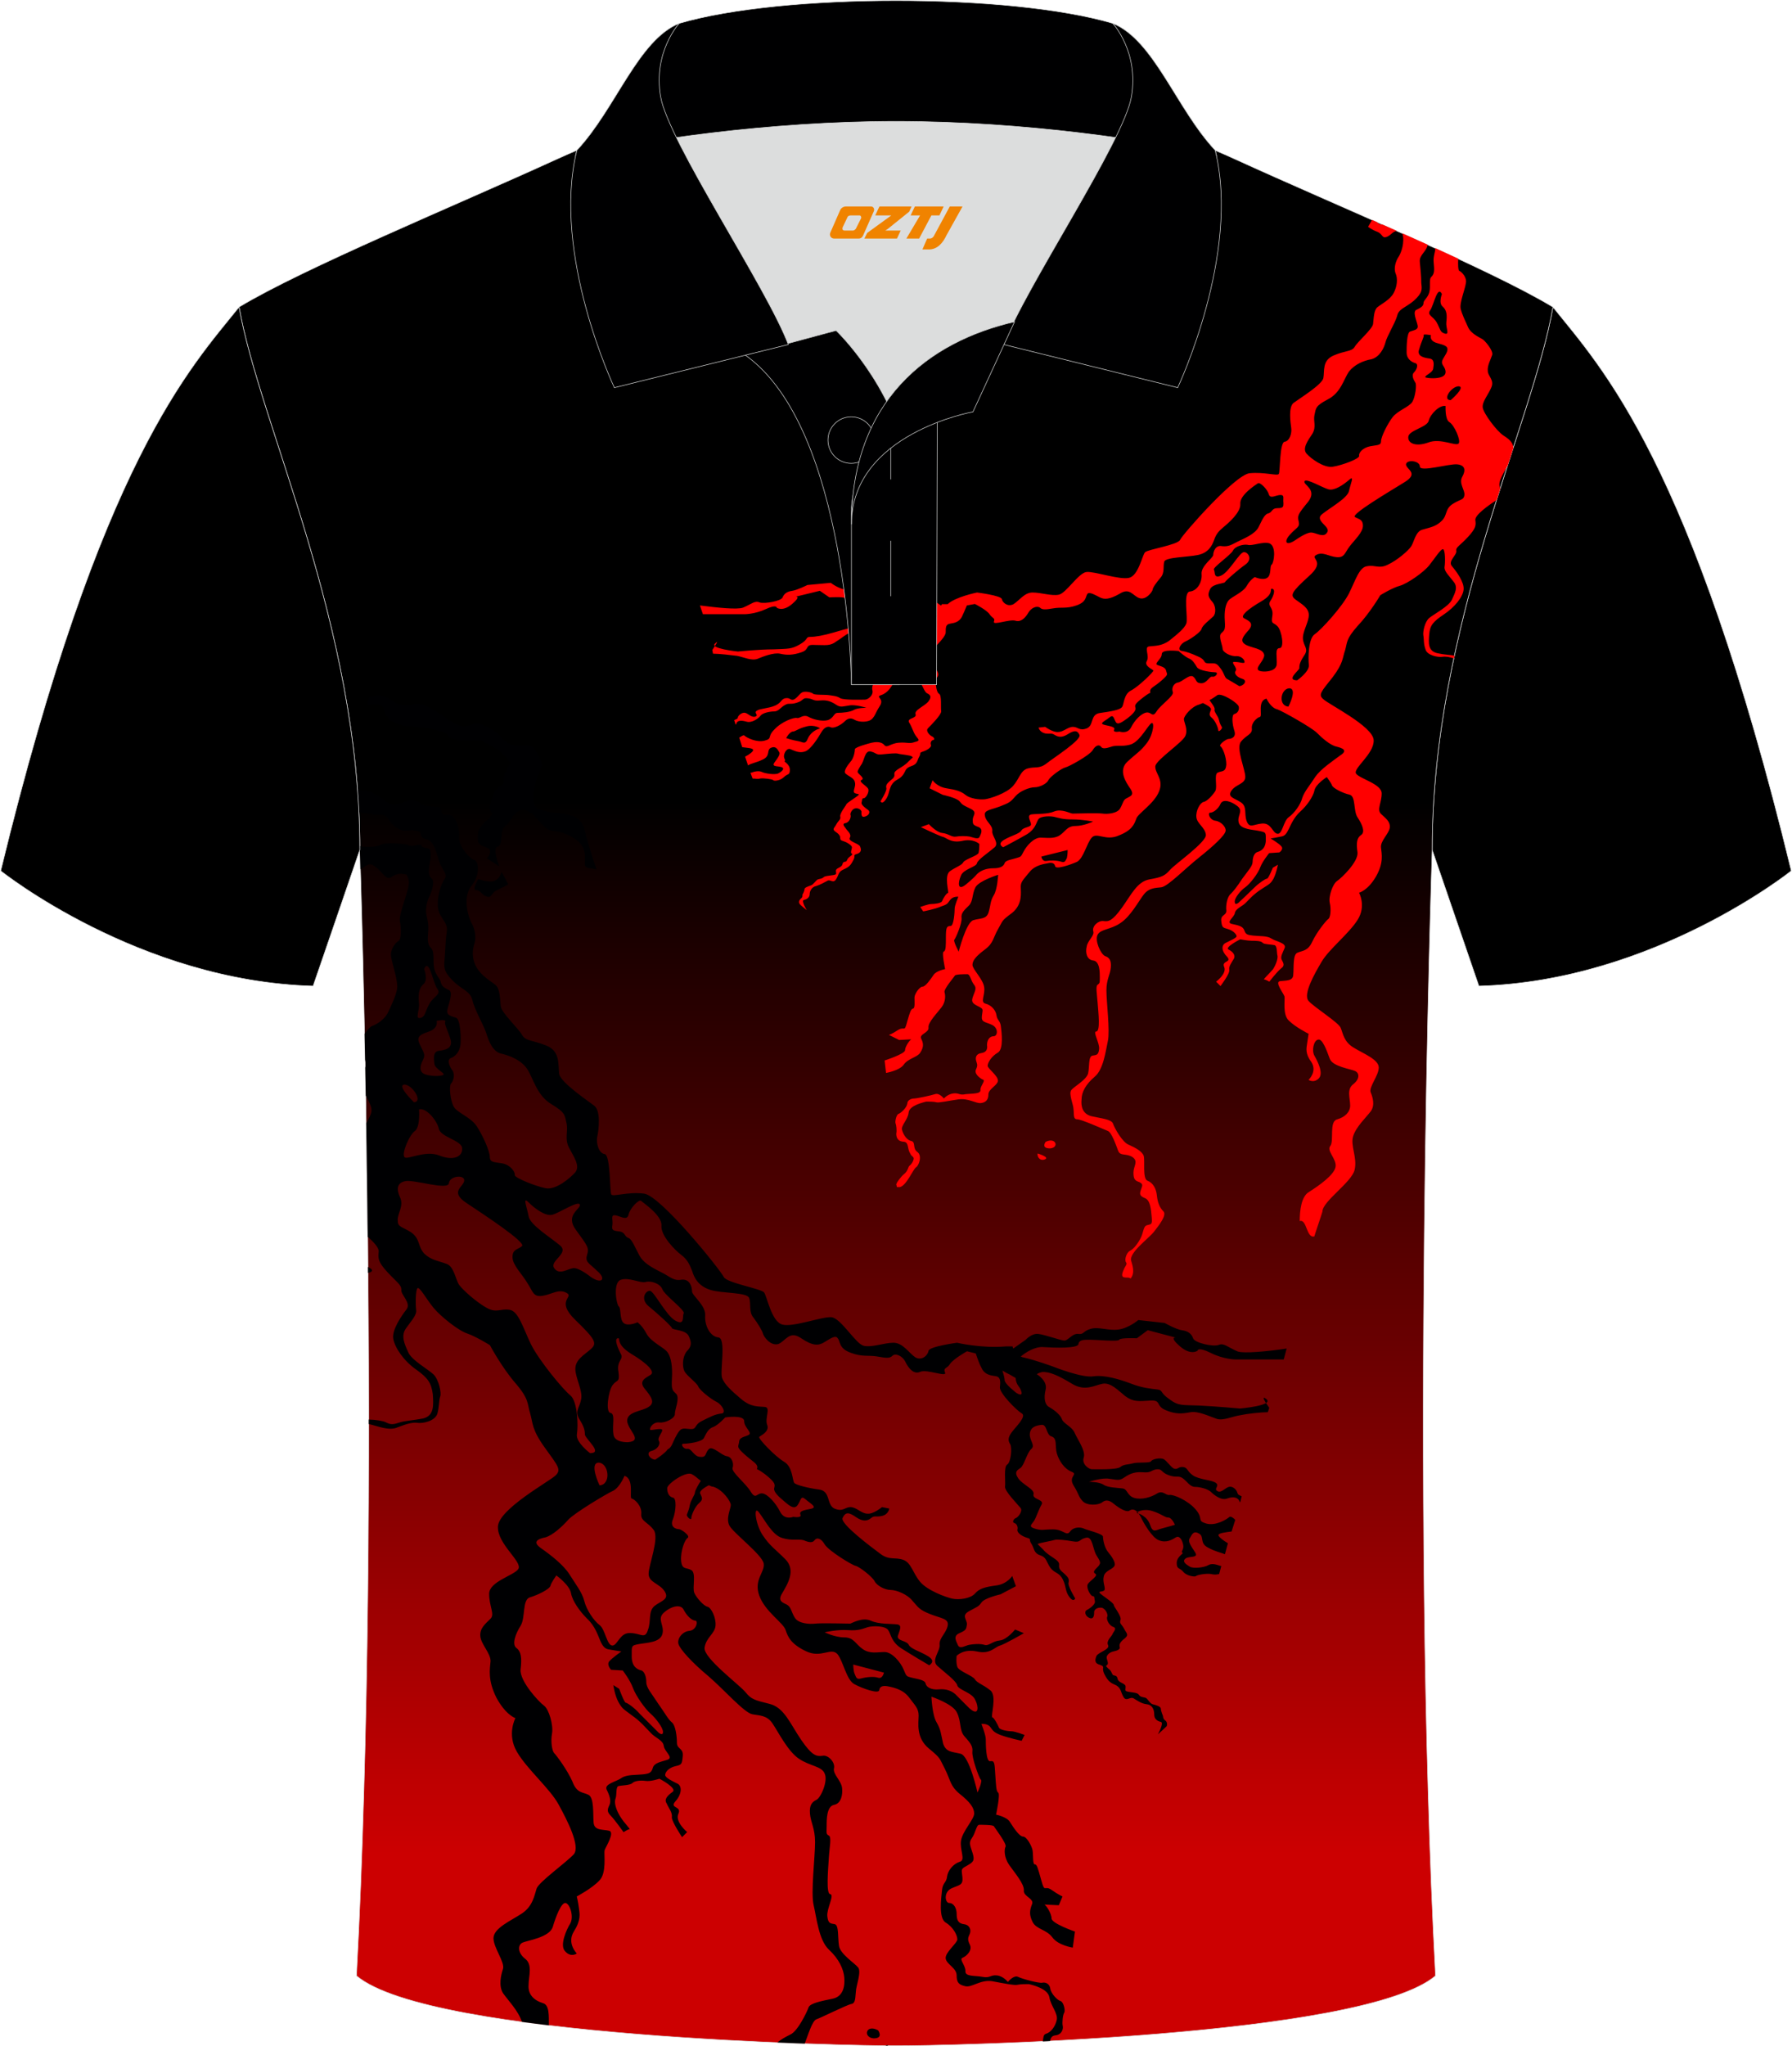 <?xml version="1.0" encoding="utf-8"?>
<!-- Generator: Adobe Illustrator 24.0.0, SVG Export Plug-In . SVG Version: 6.00 Build 0)  -->
<svg xmlns="http://www.w3.org/2000/svg" xmlns:xlink="http://www.w3.org/1999/xlink" version="1.1" id="图层_1" x="0px" y="0px" width="379.8px" height="433.5px" viewBox="0 0 379.8 433.5" enable-background="new 0 0 379.8 433.5" xml:space="preserve">
<g>
	<linearGradient id="SVGID_1_" gradientUnits="userSpaceOnUse" x1="341.595" y1="208.884" x2="341.595" y2="65.043">
		<stop offset="0.096" style="stop-color:#000000"/>
		<stop offset="0.329" style="stop-color:#000000"/>
	</linearGradient>
	
		<path fill-rule="evenodd" clip-rule="evenodd" fill="url(#SVGID_1_)" stroke="#DCDDDD" stroke-width="0.118" stroke-miterlimit="22.926" d="   M329.13,65.04c10.24,12.8,29.36,32.42,50.52,119.44c0,0-29.19,23.38-66.21,24.4c0,0-7.16-20.82-9.9-28.84   C303.54,132.26,324.85,89.8,329.13,65.04z"/>
	<linearGradient id="SVGID_2_" gradientUnits="userSpaceOnUse" x1="189.9" y1="433.372" x2="189.9" y2="27.749">
		<stop offset="0.1" style="stop-color:#CC0001"/>
		<stop offset="0.65" style="stop-color:#000000"/>
	</linearGradient>
	
		<path fill-rule="evenodd" clip-rule="evenodd" fill="url(#SVGID_2_)" stroke="#DCDDDD" stroke-width="0.118" stroke-miterlimit="22.926" d="   M76.26,180.05c0,0,4.68,137.15-0.7,238.51c15.6,13.15,104.62,14.84,114.34,14.82c9.72,0.03,98.74-1.67,114.34-14.82   c-5.38-101.36-0.7-238.51-0.7-238.51c0-47.79,21.31-90.25,25.59-115c-13.68-8.25-45.44-21.32-67.38-31.34   c-5.84-2.65-10.73-4.57-15.09-5.94L133.1,27.75c-4.32,1.37-9.2,3.29-15.06,5.95C96.1,43.72,64.35,56.79,50.67,65.04   C54.95,89.8,76.26,132.26,76.26,180.05z"/>
	<g>
		<path fill-rule="evenodd" clip-rule="evenodd" fill="#FF0000" d="M207.07,125.52c0,0,5.11,0.63,5.26,1.39    c0.15,0.76,1.24,1.71,2.47,1.08c1.24-0.78,2.32-2.47,4.03-2.47c1.86,0,4.03,0.78,5.58,0.46c1.56-0.31,4.18-4.65,5.89-4.81    c1.71-0.15,6.97,1.71,8.99,1.24c2.01-0.46,2.79-4.81,3.4-5.42c0.62-0.63,6.97-1.55,7.43-2.64c0.46-1.08,11.63-13.79,14.72-14.1    c3.1-0.31,5.89,0.63,6.19,0.15c0.31-0.46,0.15-6.67,1.24-6.82c1.08-0.15,1.56-1.86,1.39-2.94c-0.15-1.08-0.62-4.33,0.46-5.26    c1.24-0.93,6.04-3.87,6.35-5.26c0.3-1.55-0.31-3.72,2.17-4.81c2.47-1.08,3.87-0.78,4.49-1.86c0.61-1.08,3.72-3.72,3.88-4.81    c0.15-1.24,0.15-2.94,0.93-3.57c0.78-0.63,2.64-1.56,3.4-2.94c0.78-1.39,0.93-3.1,0.46-4.18c-0.46-1.08,0-2.64,0.63-3.57    c0.5-0.74,1.37-3.03,0.79-4.95c1.81,0.81,3.6,1.62,5.37,2.41c-0.28,1.53-1.82,2.15-1.67,3.63c0.15,1.55,0.31,3.1,0.31,4.5    c0.15,1.39,0.3,2.01-1.55,3.72c-1.86,1.55-3.25,1.71-3.57,3.25c-0.46,1.55-2.17,4.33-2.47,5.58c-0.31,1.24-1.24,3.1-2.94,3.57    c-1.71,0.31-3.57,1.08-4.81,2.64c-1.08,1.56-1.71,4.5-4.5,5.89c-2.64,1.39-2.47,1.86-2.79,3.25c-0.31,1.39,0.46,2.47-0.46,4.03    c-0.93,1.39-2.17,3.1-1.24,4.18c0.93,1.08,3.72,3.1,5.58,2.79c2.01-0.31,5.74-1.71,5.58-2.32c-0.15-0.62,0.78-1.71,2.32-2.01    c1.55-0.3,2.32-0.15,2.32-1.08c0-0.93,1.39-3.72,2.47-5.11c1.08-1.39,3.57-2.17,4.18-3.25c0.63-1.08,0.93-3.57,0.63-4.03    c-0.3-0.46-0.93-1.56-0.3-2.17c0.62-0.63,1.08-1.86,0.15-2.01c-0.93-0.31-1.71-1.08-1.71-2.17c0-1.08,0-4.33,0.78-4.5    c0.78-0.31,1.71-0.31,1.56-1.24c-0.15-0.93-1.24-3.1-0.15-3.4c0.93-0.46,1.39-0.78,1.39-1.39c0-0.61,0.93-1.08,1.24-2.32    c0.31-1.24-0.15-2.79,0.46-3.25c0.62-0.63,0.62-1.39,0.46-2.94c-0.15-1.42,0.35-2.18,0.33-3.12c1.66,0.75,3.28,1.5,4.87,2.24    c-0.07,1.09-0.03,2.46,0.22,2.58c0.46,0.15,1.71,1.39,1.39,2.64c-0.15,1.24-1.39,4.18-1.08,5.42c0.31,1.24,0.93,2.47,1.56,3.88    c0.62,1.39,2.47,2.17,2.94,2.47c0.46,0.15,2.47,2.47,2.17,3.4c-0.31,0.93-1.08,2.32-0.93,3.4c0,1.08,1.39,1.86,0.78,3.4    c-0.62,1.56-2.01,3.1-1.86,4.33c0.15,1.24,2.94,4.96,4.33,5.89c1.08,0.72,2.08,1.36,2.17,2.69l-1.18,3.67    c-0.9,1.66-1.97,3.28-1.77,4.33c0.05,0.24,0.11,0.45,0.17,0.64l-0.75,2.38c-1.73,1.11-4.68,3.2-4.53,4.26    c0.15,1.08,0.15,1.71-1.56,3.57c-1.71,1.86-2.64,2.17-2.47,2.94c0.15,0.93-1.86,2.17-0.93,3.25c0.93,1.08,2.64,3.4,2.47,4.96    c-0.15,1.55-1.86,3.72-4.18,5.26c-2.32,1.56-2.94,2.32-3.1,4.18c-0.15,1.86-0.31,3.57,1.71,4.03c1.5,0.34,2.65,0.34,3.66,0.52    l-0.13,0.59c-1.02-0.32-1.78-0.45-2.46-0.34c-0.93,0.15-3.25-0.31-3.57-1.56c-0.46-1.24-0.3-2.17-0.46-2.94    c-0.15-0.78,0.31-2.94,1.24-3.72c0.93-0.78,4.18-2.47,4.81-3.88c0.62-1.39,1.39-2.64,0.31-3.87c-0.93-1.24-2.01-2.17-1.86-3.1    c0.15-0.93,0.15-3.57-0.31-3.72c-0.46-0.15-1.71,1.86-2.94,3.4c-1.24,1.56-4.65,3.88-6.19,4.33c-1.71,0.46-4.18,2.01-4.18,2.01    s-2.17,3.72-4.81,6.51c-2.47,2.79-2.17,3.4-2.64,5.11c-0.62,1.71-0.31,2.64-2.64,5.74c-2.47,3.1-3.1,3.72-2.01,4.65    c1.08,1.08,10.54,5.74,10.69,8.68c0.15,2.94-4.5,6.04-3.72,7.12c0.78,1.08,5.42,2.17,5.42,4.18c0,2.01-1.08,3.4-0.15,4.33    c0.93,0.93,2.01,1.55,1.86,2.94c-0.15,1.24-2.01,2.79-1.86,4.18c0.15,1.39,0.62,3.25-1.08,6.19c-1.71,2.94-3.57,3.4-3.57,3.4    s1.56,2.79-0.3,5.74c-1.86,2.94-6.04,6.2-7.6,8.83c-1.56,2.64-4.03,6.97-2.79,8.36c1.24,1.39,6.51,4.65,6.82,5.74    c0.46,1.08,0.63,2.94,2.79,4.18c2.01,1.24,5.26,2.47,5.26,4.18c0,1.71-2.17,4.18-1.71,5.26c0.46,1.08,0.93,2.79,0,4.03    c-0.93,1.24-3.1,3.25-3.72,5.26c-0.63,2.01,0.93,4.5,0.31,7.13c-0.62,2.64-6.82,6.67-6.82,8.83c0,0.15-1.71,5.11-1.71,5.26    c-1.71,0.46-1.56-3.72-3.1-3.25c0-2.17,0.31-5.26,2.01-6.19c2.17-1.39,5.26-3.57,5.58-5.26c0.32-1.69-2.01-3.4-1.08-4.5    c0.78-1.08-0.31-5.11,1.39-5.58c1.69-0.47,2.79-1.56,2.79-2.94c0-1.56-0.78-3.4,0.63-4.5c1.39-1.08,1.39-2.32,0.46-2.79    c-0.93-0.47-4.81-0.93-5.42-2.64c-0.63-1.71-1.56-4.33-2.47-4.03c-0.93,0.15-1.39,2.32-0.78,3.4c0.62,1.08,2.01,3.72,0.93,4.81    c-1.08,1.08-2.17,0.31-2.17,0.31s1.86-1.71,0.63-3.72c-1.39-1.86-1.08-2.94-0.93-4.03c0.15-0.93,0.31-2.01,0.31-2.01    s-2.79-1.39-4.18-2.79c-1.39-1.24-0.78-4.5-0.93-5.11c-0.15-0.61-2.17-3.1-0.93-3.25c1.24-0.15,2.79,0,2.79-1.39    c0.15-1.39-0.15-4.33,0.93-4.65c1.08-0.46,2.17-0.31,3.1-2.32c0.93-2.01,2.94-4.5,3.4-4.81c0.46-0.31,0.62-2.01,0.31-3.4    c-0.31-1.39,0.63-4.03,1.55-4.65c0.93-0.62,4.5-4.03,4.33-6.04c-0.31-2.01-0.15-3.1,0.78-3.72c0.93-0.63,0.15-2.32-0.78-3.72    c-0.93-1.39-0.31-4.5-1.71-4.81c-1.39-0.3-3.57-1.39-3.72-2.01c-0.15-0.46-1.08-1.71-1.08-1.71s-2.47,1.55-2.64,2.94    c-0.3,1.24-1.56,3.1-2.94,4.33c-1.39,1.24-2.01,2.79-2.47,3.72c-0.46,0.93-0.78,1.39-1.39,1.56c-0.62,0.15-2.47,0.46-2.47,0.46    s1.86,1.08,2.32,1.71c0.46,0.62-0.46,1.24-0.46,1.24l-2.17,0.15c0,0-1.39,1.71-1.86,2.94c-0.46,1.39-2.32,3.72-3.25,4.33    c-0.93,0.63-2.32,2.32-2.17,3.1c0,0.78,0.78,0.15,0.78,0.15s2.47-2.32,3.4-3.25c0.93-0.93,2.32-1.86,2.64-1.86    c0.32,0,1.24-2.32,1.24-2.32l1.08-0.63c0,0-0.31,1.71-0.93,2.94c-0.63,1.08-0.78,1.08-2.47,2.17c-1.71,1.08-2.64,2.17-3.4,2.94    c-0.76,0.78-2.17,1.24-2.32,2.17c-0.15,0.93-2.01,2.01-0.63,2.32c1.39,0.31,2.32,0.46,2.64,1.39c0.31,0.93,0.78,0.93,1.86,1.08    c1.24,0.15,2.94,0,3.88,0.63c0.93,0.62,3.25,0.93,2.79,2.01c-0.46,1.08-0.93,1.86-0.62,2.47c0.3,0.62,0.78,1.24-0.15,1.86    c-0.93,0.78-2.47,2.79-2.47,2.79s-0.78-0.46-1.08-0.46c-0.31,0,0.93-1.08,1.86-2.17c0.78-1.24,1.08-2.47,0.93-2.94    c-0.15-0.47,0-2.01-0.62-2.17c-0.63-0.15-2.17-0.15-2.47-0.46c-0.31-0.46-1.56-0.46-2.32-0.46c-0.93,0-2.47-0.31-2.47-0.31    s-3.4,1.71-2.47,2.17c0.93,0.46,1.56,1.24,1.08,2.01c-0.46,0.78-1.08,1.56-0.93,2.32c0.15,0.78-1.86,3.4-1.86,3.4l-0.93-0.93    c0,0,2.32-1.71,1.71-3.1c-0.63-1.39,1.71-0.93,0.62-2.17c-1.24-1.24-1.24-2.47-0.31-2.94c0.93-0.46,2.32-1.08,2.32-1.39    c0-0.46-0.78-1.24-1.86-1.55c-1.08-0.31-1.24-0.31-1.39-1.71c-0.15-1.39,1.08-1.08,1.08-2.17c-0.15-1.08,0.15-2.94,0.93-3.57    c0.63-0.63,1.24-1.39,2.47-3.25c1.24-1.71,2.17-2.64,2.17-3.57c0-1.08,0.46-1.86,0.93-2.01c0.46-0.15,1.71-0.46,1.86-2.32    c0-1.86,0.15-1.86-1.39-2.17c-1.39-0.31-3.87-0.31-4.33-1.71c-0.46-1.56,1.08-2.47-0.31-3.57c-1.39-1.08-3.1-1.55-3.57-0.46    c-0.46,1.08-1.55,1.86-2.17,1.86c-0.63,0-0.15,1.56,1.08,1.71c1.24,0.15,2.32,1.39,2.17,2.17c-0.15,0.93-2.47,3.1-5.58,5.58    c-2.94,2.32-6.67,6.19-8.06,6.35c-1.39,0.15-2.64,0.15-3.72,1.55c-1.08,1.39-2.79,4.65-4.96,6.04c-2.01,1.39-4.18,1.24-4.81,2.47    c-0.63,1.24,0.63,4.03,1.56,4.5c0.93,0.3,1.39,0.93,1.24,2.47c-0.15,1.56-0.93,2.47-0.93,4.81c0,2.47,0.78,8.53,0.31,10.69    s-0.93,6.04-2.79,7.6c-1.86,1.56-2.79,3.25-2.79,4.81c-0.15,1.39,0.15,3.1,2.17,3.57c2.01,0.46,4.18,0.63,4.5,1.56    c0.31,0.93,2.01,4.03,3.4,4.5c1.39,0.62,2.79,1.39,3.1,2.32c0.31,0.93-0.3,4.81,0.78,5.26c1.24,0.46,1.86,1.71,2.01,3.1    c0.15,1.56,0.62,2.64,1.39,3.4c0.78,0.78-0.93,2.94-2.01,4.33c-1.08,1.39-5.42,4.5-4.81,6.19c0.15,0.63,0.93,2.47-0.15,3.72    c-0.46-0.63-2.64,0.62-1.39-2.01c0.15-0.46,0.78-1.08,0.46-1.39c-0.46-0.63,0.15-2.17,0.78-2.47c0.63-0.3,1.39-1.08,2.17-2.47    c0.78-1.39,0.63-2.64,1.39-2.94c0.93-0.31,1.24,0,1.08-1.71c-0.15-1.71-0.3-3.57-1.39-4.03c-1.08-0.46-1.24-0.78-0.93-1.71    c0.3-0.93,0.62-1.24-0.31-1.71c-0.93-0.31-1.24-0.63-1.24-2.01c0-1.39,1.08-2.32-0.15-3.25c-1.39-0.93-2.64-0.15-3.1-1.39    c-0.46-1.24-1.39-3.88-2.17-4.18c-0.78-0.3-5.58-2.47-6.51-2.47c-0.93,0-0.62-1.24-0.78-2.17c0-0.93-1.08-3.25-0.46-4.03    c0.63-0.78,3.25-2.17,3.57-3.57c0.31-1.39,0-3.57,0.93-3.72c0.93-0.15,1.24-0.15,1.39-1.39c0.15-1.24-1.39-3.72-0.62-3.72    c0.93,0,0.46-4.03,0.31-6.04c-0.15-2.01-0.46-3.57,0-3.87c0.46-0.31,0.46-0.46,0.46-1.56c0-1.08,0-3.4-1.39-3.57    c-1.39-0.15-1.71-1.71-1.39-2.94c0.15-1.24,1.71-2.32,1.39-3.25c-0.3-1.08,1.08-2.32,2.17-2.17c1.08,0.15,1.86,0,3.88-2.79    c2.01-2.79,3.25-5.58,5.89-6.04c2.64-0.46,3.25-0.78,4.33-2.01c1.08-1.24,7.75-5.89,7.6-7.43c-0.15-1.56-1.86-2.32-2.01-3.72    c-0.15-1.4,0.78-3.1,1.55-3.25c0.78-0.15,2.01-1.56,2.47-2.32c0.46-0.93-0.31-3.4,0.46-3.87c0.93-0.46,1.71,0,1.86-1.71    c0-1.71-0.78-3.57-1.24-3.88c-0.46-0.31,1.24-1.56,1.71-1.56c0.47,0,1.71-0.3,1.24-1.71c-0.46-1.39-0.63-3.4,0-3.57    c0.63-0.15,1.08-0.78,0.93-1.55c-0.15-0.78-3.57-2.94-4.5-2.47c-0.46,0.31-1.08,0.78-1.71,1.08c0.3,0.46,1.24,1.56,1.08,2.01    c-0.15,0.46,0.78,1.39,0.93,2.17c0.15,0.78,0.46,1.24,0.63,1.55c0.15,0.31-0.78,1.24-0.78,0.63c0-0.46-0.62-2.01-1.39-2.64    c-0.78-0.62-0.31-1.08-0.15-1.71c0.15-0.46-1.08-1.08-1.71-1.39c-0.31,0.15-0.46,0.15-0.78,0.31c-1.71,0.46-3.25,2.47-3.25,3.1    c0,0.63,0.93,2.17,0.3,3.57c-0.62,1.39-6.04,4.96-6.35,6.35c-0.15,1.56,1.86,2.79,0.78,5.42c-1.08,2.64-4.5,4.65-4.81,5.74    c-0.46,1.24-0.93,2.47-3.72,3.57c-2.79,1.24-4.65-0.78-5.74,0.46c-1.08,1.24-1.71,4.33-3.1,5.11c-1.39,0.62-4.5,1.71-4.65,0.93    c-0.15-0.78-0.93-0.78-1.55-0.62c-0.63,0.15-2.64,0.3-3.88,1.86c-1.24,1.55-1.86,2.01-1.86,3.1c0,1.24,0.46,3.72-1.86,5.58    c-2.32,1.71-1.86,1.56-2.94,3.4c-1.08,1.86-0.93,2.94-2.79,4.33c-1.86,1.39-2.64,2.32-2.64,3.25c0,0.93,2.17,2.94,2.47,4.65    c0.3,1.71-0.93,3.25,0.3,3.57c1.24,0.31,2.17,1.39,2.32,2.47c0.15,1.08,0.78,1.08,0.93,2.32c0.15,1.24,0.62,4.81-0.63,5.58    c-1.39,0.78-2.17,2.17-2.17,2.79c0,0.62,2.32,2.17,2.17,3.25c-0.15,0.93-2.01,1.71-2.01,2.79c0,1.08-0.46,1.71-1.56,1.86    c-1.08,0.15-2.64-1.08-4.81-0.78c-2.17,0.31-4.18,0.78-4.65,0.62c-0.46-0.15-1.55-0.15-2.17-0.15c-0.46,0.15-3.57,0.78-3.72,2.32    c-0.15,1.56-1.71,2.79-1.39,3.72c0.31,1.08,1.08,2.17,2.01,2.32c0.93,0.3,0.15,1.55,1.24,2.32c1.08,0.78,0.3,2.94-0.31,3.25    c-0.63,0.46-2.01,3.87-3.4,4.18c-0.3,0-0.46,0-0.63,0l-0.15-0.63c0.15-0.15,0.15-0.31,0.15-0.31s0.78-1.24,1.56-1.86    c0.78-0.63,0.78-1.39,1.08-1.71c0.31-0.15,1.24-1.39,0.78-1.86c-0.46-0.46-0.31-0.15-0.78-1.08c-0.46-1.08-0.15-2.17-1.39-2.17    c-1.24-0.15-1.39-1.08-1.39-1.71c0.15-0.62,0-1.86-0.15-2.17c-0.15-0.31,0.15-1.86,0.63-2.01c0.47-0.15,1.71-1.24,1.86-2.17    c0-0.78,0.93-1.08,1.39-1.08c0.62,0,3.57-0.63,4.5-0.93c0.93-0.31,1.86,0.93,1.86,0.93s0.78-0.93,2.01-1.08    c1.24-0.15,1.24,0.46,2.64,0.15c1.39-0.15,3.25,0,3.1-0.93c0-0.93,1.24-2.01,0.46-2.17c-0.62-0.3-1.86-1.24-1.39-2.17    c0.46-0.93,0.15-1.24,0-1.86c-0.15-0.62,0-1.39,1.08-1.56c1.08-0.15,1.39-0.78,1.24-1.71c0-0.93,0.46-1.86,1.39-1.86    c0.93,0,1.08-1.86-0.46-2.47c-1.39-0.63-2.17-0.46-2.01-1.86c0.15-1.39,0.46-1.39-0.78-2.01c-1.24-0.63-1.55-0.93-1.08-2.17    c0.46-1.24,0.78-1.71,0.15-2.47c-0.63-0.78-0.78-2.17-1.39-2.17c-0.61,0-2.47,0-2.64,0.31c-0.15,0.31-2.47,2.94-2.17,3.57    c0.15,0.46,0.31,1.86-0.62,3.1c-0.93,1.24-2.94,3.25-2.79,4.33c0.15,1.08-2.01,1.39-1.56,2.32c0.46,0.93,0.63,1.71-0.15,2.94    c-0.63,1.08-2.64,1.24-3.57,2.64c-0.93,1.24-3.72,1.71-3.72,1.71l-0.3-2.64c0,0,4.33-1.39,4.33-2.17c0-0.78,1.08-2.32,1.39-2.32    c0.3,0-2.64,0.15-2.64,0.15l-2.17-1.08c0,0,0.62-0.15,2.01-1.08c1.39-0.78,1.24,0.63,1.86-1.71c0.63-2.17,0.78-2.64,1.24-2.79    c0.46,0,0.31-1.55,0.31-2.32c0-0.78,1.08-2.32,1.71-2.32c0.62,0,1.71-1.55,2.32-2.47c0.62-0.93,2.47-1.24,2.47-1.24    s-0.78-3.57-0.3-3.72c0.47-0.15,0.46-1.24,0.46-3.1c0-1.86,0.15-2.32,0.93-2.32c0.78,0.15,0.93-3.1,0.93-3.72    c0-0.62,0.78-2.47,0.78-2.47s-1.08-0.15-1.71,0.63c-0.63,0.78-0.46,0.93-1.86,1.39c-1.39,0.63-3.88,1.08-3.88,1.08l-0.63-0.93    c0,0,1.71-0.63,2.32-0.63c0.62,0,2.17-0.15,2.32-0.63c0.15-0.46,0.93-1.71,1.24-1.71c0.3,0-0.93-3.72,0.46-4.65    c1.39-0.93,2.47-1.24,2.79-1.86c0.31-0.63,3.1-1.39,3.25-2.01c0.15-0.63,0.15-1.86,0.15-1.86s-1.24-1.24-3.72-0.63    c-2.47,0.46-3.25-0.78-4.18-0.93c-0.93-0.31-4.5-2.01-4.5-2.01l1.71-0.63c0,0,1.56,1.71,2.79,1.86c1.39,0.15,2.01,0.93,2.94,0.78    c0.78-0.15,2.17-0.15,2.94,0c0.63,0.15,1.71,0.62,2.01,0.15c0.31-0.62,0.93-1.71-0.15-2.17c-1.24-0.46-1.24-0.63-1.24-1.56    c0-0.93,1.08-1.56-0.46-2.32c-1.54-0.76-1.71-0.78-2.32-1.56c-0.63-0.78-3.57-1.39-3.57-1.39l-2.79-1.39l0.62-1.71    c0,0,0.93,1.39,2.94,1.71c2.01,0.31,3.1,0.63,4.03,1.39c0.93,0.78,2.94,1.08,4.18,0.93c1.08-0.15,4.5-1.24,5.89-2.79    c1.39-1.55,1.56-3.25,3.1-3.72c1.55-0.46,2.47,0.15,4.03-1.08c1.56-1.24,7.43-4.96,6.97-6.04c-0.46-1.08-1.24-0.93-2.47-0.15    c-1.24,0.78-2.01,0.63-2.79,0.15c-0.78-0.46-0.78-0.15-2.01-0.31c-1.24-0.3-1.39-1.24-1.39-1.24l1.39-0.15    c0,0,1.71,1.24,2.79,1.08c1.08,0,2.01-1.08,3.1-1.08c1.08,0,1.39,0.93,2.94,0.31c1.56-0.63,0.62-2.94,2.79-3.25    c2.17-0.31,4.18-0.62,4.65-1.24c0.46-0.46,0.31-2.79,2.01-3.57c1.71-0.93,4.81-4.03,4.65-4.18c-0.15-0.3-2.01-0.93-1.39-2.01    c0.63-1.08-0.62-2.94,0.46-3.1c1.08-0.15,2.64,0,4.33-1.24c1.71-1.39,3.1-2.47,3.57-3.57c0.46-1.08-0.78-6.67,0.78-6.82    c1.56-0.15,2.64-2.01,2.47-3.72c-0.15-1.71,2.47-3.4,2.47-4.03c0-0.63,0.46-2.17,1.86-1.86c1.39,0.15,2.01-0.3,3.25-0.93    c1.24-0.63,3.72-1.56,4.5-3.1c0.78-1.55,1.24-2.79,2.17-2.94c0.78-0.3,0.63-1.08,1.86-1.08s1.24-0.31,1.24-1.08    c-0.15-0.93,0.31-1.71-0.63-1.71c-0.93,0-2.17,0.93-2.47-0.15c-0.31-1.08-1.86-2.64-2.32-2.32c-0.46,0.32-3.87,2.47-3.72,4.33    c0.15,1.86-2.64,4.18-3.57,4.96c-0.93,0.78-1.55,1.39-2.01,2.79c-0.46,1.24-1.24,2.64-3.4,3.1c-2.17,0.46-6.82,0.46-7.13,1.39    c-0.31,0.93,0.15,2.32-0.78,3.4c-0.93,1.08-1.71,2.17-1.71,2.64c-0.15,0.46-1.39,2.17-2.79,1.71c-1.39-0.46-2.01-2.32-4.18-0.93    c-2.17,1.24-3.25,1.24-4.18,0.78c-0.93-0.46-2.17-1.24-2.64-0.78c-0.46,0.63-0.15,1.71-2.32,2.47c-2.17,0.76-3.25,0.31-4.96,0.63    c-1.71,0.3-2.32,0.3-2.79-0.15c-0.63-0.46-1.86,0-2.47,1.08c-0.63,1.08-1.56,2.01-2.64,1.71c-1.24-0.46-4.96,1.08-4.65,0.15    c0.31-0.78-0.3-0.62-0.93-1.55c-0.62-0.93-3.1-2.17-3.1-2.17l-1.71,0.31c-0.31,0.78-0.78,1.86-1.08,2.47    c-0.62,1.08-1.56,1.24-2.47,1.39c-0.93,0.15-0.93,0.78-0.93,1.86c0,1.08-3.1,4.03-4.03,4.33c-0.93,0.31,1.24,2.32,1.86,3.25    c0.62,0.93,0.78,1.39,0.3,2.01c-0.46,0.63-0.15,3.1,0.46,3.4c0.63,0.3,0.31,2.94,0.46,3.72c0,0.78-2.17,2.94-2.79,3.57    c-0.63,0.62,0.46,1.56,0.78,1.71c0.46,0.15,0.78,0.78,0.3,0.78c-0.46,0.15-0.63,0.62-0.46,1.08c0.15,0.46-0.78,1.08-1.71,1.39    c-0.93,0.3-0.31,0.3-0.78,1.08c-0.46,0.78-0.3,1.56-1.71,2.01c-1.39,0.46-1.08,1.08-1.86,2.01c-0.78,0.93-1.56,0.78-2.32,2.01    c-0.62,1.24-0.46,2.01-1.24,3.1c-0.78,1.08-1.08,0.31-1.08,0.31s1.39-2.17,1.24-2.79c-0.15-0.62,0.15-0.93,0.62-1.39    c0.46-0.46,1.24-0.78,1.08-1.56c-0.15-0.93,1.86-1.39,2.94-2.64c1.24-1.24,1.08-0.78,0.78-1.08c-0.15-0.3-2.47-0.46-2.94-0.62    c-0.46-0.15-1.86,0-3.4,0.15c-1.39,0.15-1.08-0.31-2.47-0.63c-1.24-0.15-1.24,2.01-2.01,2.94c-0.63,1.08-0.78,1.24-0.63,1.56    c0.15,0.3,1.56,1.24,0.78,1.55c-0.78,0.31,1.08,1.24,1.39,1.86c0.31,0.63-0.46,2.01-0.93,2.01c-0.46,0-0.3,0.46-0.46,0.93    c-0.15,0.46,0.93,1.24,1.39,1.56c0.46,0.32,0.31,1.08-0.63,1.39c-0.93,0.31-0.78-0.63-0.78-1.08c-0.15-0.46-0.78-0.78-1.39-0.63    c-0.63,0.15-1.08,1.08-0.93,1.39c0.15,0.3-0.15,1.55-1.08,1.71c-0.93,0.15,0,0.93,0.15,1.24c0.15,0.31,1.24,1.08,0.78,1.86    c-0.46,0.78,2.01,1.24,2.17,1.86c0.3,0.63,0.3,1.24-0.62,1.56c-1.08,0.3-0.15,0.3-0.93,1.55c-0.63,1.24-1.24,1.39-2.17,1.86    c-0.93,0.47-0.78,1.08-1.39,2.01c-0.61,0.93-1.24-0.15-1.86,0.31c-0.63,0.31-1.39,0.78-2.32,1.08c-0.93,0.15-1.39,1.08-1.39,1.71    c0,0.62-0.46,1.08-1.24,1.24c-0.63,0.15,0.63,2.17,0.63,2.17s-1.39-1.08-1.56-1.39c-0.17-0.3-0.15-0.63,0.31-1.08    c0.46-0.3,0.31-0.78,0.31-0.78s0.46-0.78,0.46-1.24c0-0.31,0.93-0.62,1.39-0.78c0.46-0.15,0.93-0.93,1.39-1.24    c0.46-0.15,0.93-0.15,1.24-0.46c0.3-0.3,1.08-0.3,2.01-0.46c0.93-0.15,0.62-0.31,0.62-0.93c0-0.63,1.24-0.63,1.39-1.39    c0.15-0.76,0.78-0.31,0.93-0.78c0.15-0.31,0.15-0.46,0.78-0.93c0.62-0.46,0.3-0.46,0.15-0.62c-0.15-0.31,0.15-0.93,0.15-1.24    c0-0.31-0.62-0.78-1.24-1.08c-0.62-0.3-1.24-0.3-1.24-0.78c0-0.31,0-0.78-0.93-1.39c-0.93-0.63-0.31-0.78,0.15-1.71    c0.46-0.78,0.93-0.93,0.78-1.56c-0.15-0.62,1.08-2.17,1.24-2.47c0-0.31,1.08-0.93,2.17-1.71c1.08-0.78,0.3-0.46-0.31-0.78    c-0.63-0.31,0.31-1.39,0-2.32c-0.15-0.93-1.39-1.24-2.01-1.86c-0.46-0.46,0.46-1.71,1.08-2.47c0.62-0.62,0.93-2.01,0.93-2.64    c0-0.46,2.94-1.24,3.57-1.39c0.63-0.15,2.01-0.31,2.64,0.46c0.62,0.78,1.24-0.31,3.1-0.46c1.86-0.15,2.17,0.31,3.4-0.15    c1.39-0.31,0.63-0.62,0.15-1.39c-0.46-0.63-0.78-1.86-1.39-2.79c-0.46-0.93,1.71-0.78,1.39-1.71c-0.31-0.93,2.01-1.71,2.79-2.79    c0.78-1.08,0.15-1.39-0.46-1.71c-0.62-0.46-1.24-2.64-2.01-3.25c-0.78-0.62,0.46-1.55,0.15-2.64c-0.31-1.08-1.08-1.39-2.17-1.56    c-1.08-0.15-0.78,1.71-1.86,2.01c-1.08,0.31-0.46,1.71-0.93,2.79c-0.46,1.24-1.39,2.64-2.79,3.1c-1.39,0.46,0.78,0.63-0.3,2.32    c-1.08,1.71-0.78,1.71-1.56,2.64c-0.78,0.93-2.94,0.78-3.72,0.31c-0.78-0.46-1.39-0.46-2.17,0.31c-0.78,0.78-2.32,1.56-2.94,1.24    c-0.63-0.31-1.39,0-2.01,1.08c-0.63,1.08-2.17,3.57-3.4,4.03c-1.24,0.46-2.32-0.15-3.1-0.46c-0.63-0.31-1.24,0.46-1.39,1.24    c-0.15,0.78,0.46,1.08,0.15,1.24c-0.3,0.15,1.08,0.63,1.08,1.86c0,1.24-0.46,0.78-1.24,1.55c-0.78,0.78-2.17,0.93-2.32,0.63    c-0.15-0.15-2.01-0.46-2.79-0.31c-0.46,0.15-0.93,0-1.55,0l-0.46-1.24l0.15,0.01c0.78-0.31,1.71-0.46,2.32-0.15    c0.62,0.31,2.64,0.62,3.4,0.31c0.63-0.31,1.39-0.93,0.93-1.24c-0.62-0.46-2.47,0-1.71-1.08c0.78-1.08,1.39-1.86,0.93-2.32    c-0.3-0.62-0.78-1.24-1.71-0.78c-0.93,0.46,0,1.71-1.71,2.47c-1.24,0.63-2.47,0.78-3.1,1.24l-0.63-1.86    c0.93-0.46,1.71-1.08,1.71-1.39c0-0.46-1.39-0.46-2.32-0.62l-0.63-2.01c0.46-0.31,0.93-0.63,1.08-0.46    c0.46,0.46,2.64,1.56,4.33,1.08c1.71-0.46,0.46-0.78,2.01-2.32c1.56-1.71,4.18-2.64,4.81-2.47c0.62,0.15,1.24-0.78,2.32-0.31    c1.08,0.63,2.94,1.08,4.18,0.78c1.39-0.46,1.24-1.56,2.17-1.56c0.93,0,2.64-0.15,3.4-0.62c0.78-0.46,2.64-0.46,2.64-0.46    s-2.47-0.78-3.72-0.46c-1.24,0.15-1.71,0.46-2.64-0.15c-0.93-0.62-1.86-1.08-3.4-0.93c-1.56,0.15-1.39-0.31-2.64-0.46    c-1.24-0.15-0.78,0.46-2.32,0.93c-1.39,0.46-1.71,0-2.47,0.46c-0.93,0.46-1.39,1.39-2.32,1.39c-0.93,0-2.47,0.3-2.94,0.93    c-0.46,0.63-1.86,1.56-2.94,1.24c-1.08-0.31-2.01-0.31-2.17,0.46c0,0,0,0.15-0.15,0.15l-0.3-0.93c0.62-0.3,0.78-0.3,0.78-0.62    c0.15-0.46,0.93-1.08,1.56-0.93c0.63,0.15,1.39,1.08,2.17,0.78c0.78-0.31-0.46-0.78,0.3-1.24c0.63-0.46,2.47-0.46,3.88-1.08    c1.39-0.63,1.24-1.39,2.17-1.56c1.08-0.15,0.93,0.46,1.71,0.31c0.78-0.31,1.24-1.24,1.86-1.56c0.63-0.3,2.01,0,2.32,0.31    c0.3,0.3,2.47,0.15,3.4,0.3c0.93,0.15,1.56,0.15,2.32,0.63c0.78,0.46,4.81,0.31,5.26,0.31c0.63,0,1.86-0.93,1.56-2.01    c-0.31-1.08,1.08-2.94,1.71-4.18c0.63-1.24,2.17-1.56,2.47-2.47c0.31-0.78,1.56-1.56,2.32-2.01c0.78-0.31,1.08-1.56,0.78-2.94    c-0.46-1.39,1.71-2.47,1.71-2.47l0,0c-0.15-0.15-0.31-0.3-0.93-0.3c-1.39-0.15-3.1,0.63-5.58,2.01c-2.49,1.39-4.18,0.31-5.74,0    c-1.55-0.31-2.79,1.08-4.33,2.01c-1.39,1.08-2.32,0.78-4.65,0.78c-2.17-0.15-0.93,0.93-2.79,1.55c-1.86,0.63-3.1,0.63-4.5,0.31    c-1.39-0.31-3.72,0.63-4.81,1.08c-1.24,0.46-2.79-0.31-4.33-0.63c-1.24-0.15-3.72-0.46-5.11-0.46l-0.15-0.78    c0.62-0.93,1.56-2.32,0.62-1.39c-1.39,1.08,4.81,1.71,4.81,1.71s4.5-0.46,7.6-0.46c3.1-0.15,3.72,0,5.58-1.08    c1.86-1.08,1.08-1.56,2.17-1.56c1.08,0,2.79-0.3,4.96-0.93c2.17-0.62,4.96-1.55,6.97-1.24c2.01,0.32,7.43-1.55,7.43-1.55    s3.25-1.24,5.58-1.56c0.15,0,0.3,0,0.46-0.15c-0.93-0.63-2.79-1.71-4.18-1.71c-2.17,0.15-6.35,0.31-6.35-0.46    c0-0.78-0.93-0.62-2.17-0.62c-1.24,0-5.26,0.46-5.42,0c-0.15-0.31-3.25-0.15-3.25-0.15l-2.01-1.39l-5.11,1.24    c0,0,1.24-0.15-0.78,1.56c-2.01,1.71-3.25,0.78-3.25,0.78s0-0.78-2.32,0.3c-2.32,1.08-4.5,1.08-4.5,1.08l-8.83,0l-0.63-1.86    c3.57,0.46,7.9,0.93,9.14,0.46c1.86-0.78,2.47-1.56,3.57-1.08c1.08,0.3,4.5-0.31,4.81-1.08c0.31-0.78,0.93-1.24,2.01-1.39    c1.08-0.15,3.25-1.24,3.25-1.24l4.96-0.46c0,0,1.71,1.39,3.72,1.56c2.01,0.15,3.57-0.46,5.11-0.15c1.39,0.31,1.08,0.93,2.32,0.93    c1.24-0.15,1.86,1.24,2.79,1.08c0.93-0.15,3.57-0.93,4.81-1.08c1.24-0.15,2.32,0.93,2.32,0.93l2.32,1.56l0.15-0.31h1.23    C202.42,126.46,207.07,125.52,207.07,125.52L207.07,125.52L207.07,125.52L207.07,125.52L207.07,125.52L207.07,125.52    L207.07,125.52z M296.01,48.9l-2.98-1.32c-0.3,0-0.56-0.04-0.74-0.15c-0.18-0.1-0.33-0.23-0.46-0.38l-1.04-0.46l-0.83,1.46    c0,0,0.78,0.63,2.01,1.08c1.08,0.46,0.93,1.39,1.86,1.08c0.93-0.31,1.24-1.08,2.01-1.24C295.92,48.97,295.97,48.94,296.01,48.9    L296.01,48.9z M198.54,130.33c-0.46,0.31-0.93,0.46-1.39,0.78c-0.31,0.15-0.62,0.3-0.93,0.46c-0.15,1.39-0.93,1.39-1.08,2.32    c-0.15,0.93,0.78,0.46,1.39-0.15c0.62-0.46,1.86-1.39,1.71-2.01C198.24,131.57,198.39,130.96,198.54,130.33L198.54,130.33    L198.54,130.33L198.54,130.33L198.54,130.33L198.54,130.33L198.54,130.33z M166.62,156.36c0,0,1.39,0.46,2.47,0.63    c1.08,0.15,1.56,0.93,2.17-0.63c0.63-1.39,2.17-2.01,2.47-2.01c0.31,0-1.08-0.93-2.79-0.46c-1.86,0.46-2.32,1.08-2.94,1.08    C167.25,155.12,166.62,156.36,166.62,156.36L166.62,156.36L166.62,156.36L166.62,156.36L166.62,156.36L166.62,156.36    L166.62,156.36z M219.92,244.36c-0.15,0.46,0.31,1.71,1.56,1.24C222.56,245.14,219.92,244.36,219.92,244.36L219.92,244.36    L219.92,244.36L219.92,244.36L219.92,244.36L219.92,244.36L219.92,244.36z M221.62,241.89c0,0-1.08,1.39,0.93,1.39    C224.57,243.13,223.79,240.81,221.62,241.89L221.62,241.89L221.62,241.89L221.62,241.89L221.62,241.89L221.62,241.89    L221.62,241.89z M268.42,148c-2.01,0.46-0.78,3.72-1.39,3.87c-0.62,0.15-1.86,1.24-1.71,2.47c0.15,1.24-1.24,1.39-2.32,2.79    c-1.08,1.39,0.93,5.89,0.93,7.43c0,1.56-2.01,1.56-2.94,2.94c-0.93,1.39,0.63,1.56,2.01,2.47c1.39,0.92,0.63,2.47,1.24,4.03    c0.63,1.55,1.39,0.62,3.25,0.46c2.01-0.15,2.17,2.01,3.25,2.17c1.08,0.15,1.24-2.79,2.47-3.57c1.08-0.78,2.47-2.64,2.79-4.03    c0.46-1.39,1.71-2.79,2.79-4.5c1.08-1.56,3.57-3.25,5.26-4.5c1.71-1.08,0.46-1.56-0.78-1.86c-1.39-0.31-3.1-1.86-4.18-2.94    c-1.08-1.08-7.13-4.5-8.36-4.96C269.35,150.01,268.42,148,268.42,148L268.42,148L268.42,148L268.42,148L268.42,148L268.42,148    L268.42,148z M305.6,62.31c-0.93-2.01-1.71,2.32-2.47,3.4c-0.78,1.08,0.62,1.24,1.39,2.64c0.78,1.39,0.63,2.01,1.71,2.32    c1.08,0.31,0.15-1.24,0.31-2.47c0.15-1.24,0.15-2.47-0.78-3.25C304.84,64.18,305.6,62.31,305.6,62.31L305.6,62.31L305.6,62.31    L305.6,62.31L305.6,62.31L305.6,62.31L305.6,62.31z M303.28,71c0,0-1.71-0.31-1.55,0c0.15,0.31-0.46,1.24-0.93,2.94    c-0.62,1.56,1.08,1.86,2.17,2.01c1.08,0.15,0.93,1.24,0.78,2.17c-0.15,0.93-2.17,1.56-1.56,1.86c0.62,0.15,2.32,0.3,3.4-0.15    c1.08-0.46,0.93-1.39,0.31-2.32c-0.63-0.93-0.15-1.24,0.62-2.64c0.78-1.56-0.31-1.71-1.86-2.17C302.81,72.23,303.28,71,303.28,71    L303.28,71L303.28,71L303.28,71L303.28,71L303.28,71L303.28,71z M307.46,84.77c0,0,3.25-2.79,1.71-2.94    C307.61,81.83,305.6,84.77,307.46,84.77L307.46,84.77L307.46,84.77L307.46,84.77L307.46,84.77L307.46,84.77L307.46,84.77z     M306.38,86.02c-1.24-0.3-3.25,1.71-3.57,3.1c-0.31,1.39-4.18,2.01-4.33,3.4c-0.15,1.39,1.55,2.17,4.18,1.24    c2.64-1.08,6.04,0.93,6.51,0.15c0.46-0.62-0.93-3.88-2.01-4.5C306.22,88.8,306.38,86.02,306.38,86.02L306.38,86.02L306.38,86.02    L306.38,86.02L306.38,86.02L306.38,86.02L306.38,86.02z M274.61,114.37c0,0,2.17-1.56,3.25-1.56c1.08,0,2.64,1.24,3.4,0    c0.93-1.24-2.79-2.47-1.08-3.87c1.71-1.39,5.42-3.4,5.74-4.96c0.31-1.55,1.24-3.4,0-2.32c-1.24,1.08-3.1,2.32-4.33,2.01    c-1.24-0.31-4.81-2.47-5.11-1.71c-0.31,0.78,2.79,1.71,0.78,4.33c-2.17,2.64-2.32,2.94-2.01,4.18c0.3,1.24-0.46,1.24-1.86,2.79    C271.99,114.84,272.6,115.76,274.61,114.37L274.61,114.37L274.61,114.37L274.61,114.37L274.61,114.37L274.61,114.37L274.61,114.37    z M274.93,144.12c0,0,2.64-1.86,2.47-3.25c-0.15-1.39-0.15-5.58,1.24-6.51c1.39-0.93,5.89-5.89,7.28-8.68    c1.39-2.79,2.17-5.58,3.87-5.74c1.71-0.31,2.47,0.62,4.33-0.31c2.01-0.93,4.33-2.94,4.96-3.88c0.63-0.93,0.93-3.25,2.47-3.57    c1.56-0.46,2.79-0.62,4.03-1.86s0.62-2.47,2.32-3.57c1.71-1.08,2.32-0.78,2.47-1.86c0.15-1.08-1.24-2.47-0.46-3.88    c0.78-1.39,0.63-2.47-1.08-2.64c-1.71-0.17-7.9,1.71-7.9,0.46c0-1.24-2.79-1.56-2.94-0.46c0,1.08,2.94,1.86-0.46,3.87    c-3.25,2.01-11.15,6.67-10.38,7.28c0.78,0.46,1.71,0.46,1.71,1.86c0,1.39-1.71,2.94-2.79,4.33c-1.08,1.39-1.08,2.47-2.79,2.32    c-1.71-0.15-2.94-1.24-4.33-0.46c-1.39,0.78,2.17,1.24-1.56,4.5c-3.72,3.4-4.03,4.03-2.79,4.96c1.24,0.93,2.79,1.71,2.79,3.25    c0,1.55-1.39,3.57-1.24,5.11c0.15,1.56,1.24,2.01,0.31,3.4c-0.93,1.39-1.08,2.01-1.08,2.79    C275.39,141.96,272.45,144.12,274.93,144.12L274.93,144.12L274.93,144.12L274.93,144.12L274.93,144.12L274.93,144.12    L274.93,144.12z M273.07,149.69c0,0,2.01-3.88,0.15-3.88C271.36,145.98,270.9,149.54,273.07,149.69L273.07,149.69L273.07,149.69    L273.07,149.69L273.07,149.69L273.07,149.69L273.07,149.69z M267.79,142.26c0,0,2.47,0.15,2.79-1.39    c0.15-1.56-0.46-3.57,0.62-3.57c1.08,0,0.46-3.72-0.46-4.65c-0.93-0.93-1.39-0.3-1.08-2.17c0.3-1.86-1.08-2.01-0.46-3.1    c0.63-0.93,1.24-2.47,0.46-2.64c-0.78-0.15,0.63,0.93-2.32,2.64c-2.94,1.71-4.5,3.1-3.72,3.57c0.78,0.46,2.32,0.93,1.08,2.47    c-1.24,1.39-2.01,2.32-0.78,3.1c1.24,0.78,3.88,0.78,4.03,2.32C267.79,140.4,265.01,142.11,267.79,142.26L267.79,142.26    L267.79,142.26L267.79,142.26L267.79,142.26L267.79,142.26L267.79,142.26z M262.68,145.36c1.08-0.15,1.71-1.24,0.62-1.56    c-1.08-0.31-1.86-1.08-1.39-1.71c0.46-0.62-1.39-2.01-0.15-1.86c1.08,0,2.01,0.46,2.01,0s-0.62-1.24-1.71-1.24    c-1.08,0.15-2.94-0.78-2.94-1.56c0-0.63-0.93-2.64-0.31-3.25c0.63-0.62,0.93-0.62,0.78-2.64c-0.15-2.01,0.15-3.57,0.78-4.33    c0.63-0.78,3.1-1.71,3.87-3.1c0.78-1.39,1.71-1.86,1.71-1.86s1.71,0.78,2.64,0.15c0.93-0.63,0.46-2.47,0.93-2.79    c0.46-0.3,1.08-3.87-0.46-4.5c-1.39-0.46-3.72,0.63-4.65,0.3c-0.93-0.15-2.64,0.31-3.1,1.24c-0.46,0.93-4.33,3.57-4.03,4.03    c0.31,0.46-0.15,2.01,1.56,1.24c1.71-0.78,3.87-4.96,4.81-4.96c0.93,0,1.86,1.55,0.3,2.64c-1.55,1.08-4.18,3.4-4.33,3.72    c-0.15,0.31-2.47,0.31-3.1,1.39c-0.63,1.24-0.46,1.71,0.3,2.64c0.93,0.93,0.93,2.64,0.31,3.25c-0.62,0.62-2.32,1.86-2.47,2.64    c-0.15,0.63-2.32,2.17-3.4,2.64c-1.08,0.46-1.86,1.86-0.78,2.01c0.93,0.15,1.86,0.46,3.57,1.24c1.71,0.78,0.78,1.39,2.17,1.39    c1.39,0,1.56-0.15,2.47,1.08c0.93,1.24,0.78,2.01,1.55,2.32C260.82,144.27,262.68,145.36,262.68,145.36L262.68,145.36    L262.68,145.36L262.68,145.36L262.68,145.36L262.68,145.36L262.68,145.36z M237.28,154.97c0,0,1.71,0.63,2.47-0.93    c0.78-1.56,2.17-2.94,3.25-3.1c1.08-0.15,1.24,1.24,2.17-0.31c0.93-1.39,3.72-3.25,3.4-4.03c-0.32-0.78,0.15-1.86,1.08-2.01    c0.93-0.15,2.47-1.86,3.25-1.24c0.78,0.62,0.46,1.39,1.71,1.39c1.24,0,1.71-1.55,2.32-1.39c0.78,0.15,1.39-0.93,0.63-0.93    c-0.63,0-3.4-0.31-3.88-1.08c-0.46-0.78-0.93-1.56-1.71-1.86c-0.78-0.31-2.17-1.56-2.17-1.56s-3.57-0.46-3.57,0.63    c0,1.08-1.71,2.01-0.93,2.32c0.78,0.31,1.71,0.46,1.86,1.24c0.15,0.78,0.63,0.63-0.93,2.01c-1.56,1.39-2.47,1.56-2.47,2.32    c0,0.76,0.63-0.31-1.39,1.24c-2.01,1.55-1.86,1.71-1.71,2.32c0.15,0.63-0.93,1.56-1.71,2.17c-0.93,0.63-2.01,1.56-2.47,0.78    c-0.46-0.78-0.46-1.71-1.39-0.93c-0.93,0.78-2.32,1.24-0.93,1.56c1.39,0.31,2.17,0.46,2.01,0.93    C235.72,155.28,237.28,154.97,237.28,154.97L237.28,154.97L237.28,154.97L237.28,154.97L237.28,154.97L237.28,154.97    L237.28,154.97z M204.74,187.35c0,0,1.56-1.24,2.32-2.17c0.78-0.78,2.01-1.24,3.4-1.24c1.39,0,2.17-0.31,2.47-1.08    c0.15-0.63,1.56-0.78,2.47-1.08c0.93-0.31,0.93-0.15,1.55-1.39c0.63-1.24,2.17-2.94,3.57-2.94c1.24,0,2.79,0.31,4.03-0.46    c1.24-0.78,1.56-2.01,3.4-2.01c1.71,0,3.72-0.93,3.72-0.93s-2.17-0.46-4.33-0.46c-2.17,0-2.79-0.3-3.57-0.46    c-0.93-0.31-3.25-0.31-3.72,0.46c-0.46,0.78-0.62,2.01-2.32,3.1c-1.86,1.08-5.11,2.79-5.11,2.79s-1.39-0.62,0.15-1.55    c1.54-0.93,3.25-1.24,3.72-2.01c0.46-0.78,2.17-0.63,2.01-1.39c-0.15-0.78-0.93-1.86,0.15-2.01c1.08-0.15,3.4,0,4.81-0.63    c1.55-0.62,3.4,0.46,3.87,0.46c0.47,0,5.42-0.15,6.35,0c0.93,0.15,3.1,0,3.72-1.08c0.63-1.08,0.63-1.86,1.39-2.17    c0.78-0.46,1.71-0.63,0.78-2.01c-0.93-1.39-2.64-3.87-0.62-5.74c2.01-1.86,2.79-2.17,4.18-4.03c1.39-1.86,1.71-5.11,0.63-3.88    c-1.08,1.24-2.47,3.88-4.33,4.33c-1.71,0.46-2.94,0-4.03,0.46c-0.93,0.3-1.71,0.46-2.01,0c-0.46-0.63-1.24-0.31-1.86,0.78    c-0.78,1.08-4.96,3.4-5.74,3.57c-0.78,0.17-3.1,1.86-3.57,2.64c-0.3,0.78-1.86,1.56-2.94,1.56c-1.08,0-3.1,0.78-4.03,1.86    c-1.08,1.24-1.24,1.39-3.25,2.17c-2.01,0.78-3.57,0.78-3.25,2.01c0.15,1.24,1.71,2.01,1.56,3.25c-0.15,1.08,1.71,2.64,0.31,3.57    c-1.24,1.08-3.4,2.47-3.57,3.25c-0.15,0.78-2.94,1.24-3.4,2.64C203.04,186.89,202.87,188.9,204.74,187.35L204.74,187.35    L204.74,187.35L204.74,187.35L204.74,187.35L204.74,187.35L204.74,187.35z M226.28,180.07l-5.58,1.39c0,0,0.15,1.08,1.08,0.93    c0.78-0.15,2.17-0.15,3.1,0.15c0.93,0.31,0.93-0.31,1.24-0.78C226.28,181.15,226.28,180.07,226.28,180.07L226.28,180.07    L226.28,180.07L226.28,180.07L226.28,180.07L226.28,180.07L226.28,180.07z M203.19,201.6c0,0,1.55-6.2,3.1-6.67    c1.56-0.46,2.79-0.15,3.25-1.71c0.46-1.56,0.31-2.32,1.08-3.57c0.78-1.24,0.93-4.33,0.93-4.33s-4.03,1.24-4.81,2.64    c-0.78,1.56-0.46,2.94-1.39,3.87c-0.93,0.93-1.71,1.56-1.56,2.64c0.15,1.08-1.24,4.33-1.56,4.65    C202.11,199.58,203.19,201.6,203.19,201.6z"/>
		<path fill-rule="evenodd" clip-rule="evenodd" fill="#000002" d="M202.84,284.45c0,0-5.89,0.78-6.04,1.71    c-0.15,0.93-1.39,2.17-2.79,1.39c-1.39-0.93-2.64-3.1-4.65-3.1c-2.01,0-4.65,1.08-6.35,0.63c-1.71-0.46-4.81-5.89-6.82-6.04    c-2.01-0.15-8.06,2.17-10.38,1.56c-2.32-0.62-3.25-6.04-3.88-6.82c-0.63-0.78-7.9-2.01-8.53-3.25    c-0.62-1.39-13.32-17.2-16.89-17.67c-3.57-0.46-6.67,0.78-6.97,0.15c-0.31-0.63-0.15-8.36-1.39-8.53    c-1.24-0.15-1.86-2.32-1.56-3.72c0.31-1.39,0.78-5.42-0.63-6.51c-1.39-1.08-6.97-4.81-7.43-6.67c-0.3-1.86,0.31-4.81-2.64-6.04    s-4.5-0.93-5.26-2.32c-0.78-1.39-4.33-4.65-4.5-6.04c-0.15-1.39-0.15-3.72-1.08-4.5c-0.93-0.78-2.94-1.86-4.03-3.72    c-1.08-1.86-0.93-3.72-0.46-5.11c0.46-1.39,0-3.25-0.62-4.33c-0.63-1.08-2.01-5.42,0-7.9c2.01-2.49,1.39-5.27,0.62-5.42    c-0.78-0.15-3.4-2.79-3.25-4.81c0.15-2.01-0.78-4.96-2.47-4.81l-0.15,0c0,0-0.63,0.31-1.08-0.46c-0.46-0.78,0.46-1.08-1.24-1.24    c-1.39,0-2.64-0.3-3.1-0.46c0,0-1.24-1.55-2.94-0.78c-1.86,0.78-3.25,1.24-4.5,0.15c-1.39-1.24-3.88-2.47-4.96-2.32    c-0.27,0.04-0.66-0.06-1.11-0.22c0.12,1.58,0.22,3.16,0.29,4.75c0.39,0.07,0.87,0.15,1.45,0.27c3.1,0.62,4.03-0.15,4.81,1.24    c0.78,1.39,2.47,2.47,3.4,2.47c0.78,0,1.71-0.15,1.71-0.15c0.78,0.15,1.71,0.3,1.71,0.62c0.15,0.63,0.3,0.93,0.46,1.08    c0.15,0,0.46,0.15,0.78,0.31l0,0l0.15,0l0,0l0,0l0,0l0,0l0,0l0,0l0,0l0,0l0,0c1.39,0.46,1.86,2.32,2.47,4.33    c0.63,2.17,2.01,2.94,1.24,4.03c-0.78,1.08-1.71,4.03-1.39,6.19c0.32,2.17,2.17,2.94,1.86,4.96c-0.31,2.01-0.31,4.03-0.46,5.74    c-0.15,1.71-0.31,2.64,1.71,4.65c2.01,2.01,3.72,2.17,4.18,4.18c0.46,2.01,2.47,5.42,2.94,6.97c0.46,1.56,1.39,4.03,3.25,4.33    c1.86,0.46,4.18,1.39,5.42,3.25c1.24,1.86,2.01,5.58,5.11,7.43c3.1,1.86,2.79,2.32,3.25,4.18c0.31,1.71-0.46,3.1,0.46,4.96    c0.93,1.86,2.47,3.88,1.39,5.27c-1.08,1.24-4.18,3.87-6.35,3.4c-2.17-0.46-6.51-2.17-6.51-2.79c0.15-0.62-0.93-2.17-2.64-2.47    c-1.71-0.3-2.64-0.15-2.64-1.39c0-1.24-1.56-4.65-2.79-6.51c-1.24-1.86-4.03-2.79-4.81-4.03c-0.78-1.24-1.08-4.5-0.63-4.96    c0.46-0.46,0.93-1.86,0.31-2.79c-0.62-0.78-1.24-2.32-0.31-2.64c0.93-0.31,1.86-1.39,2.01-2.79c0.15-1.39,0-5.42-0.93-5.74    c-0.93-0.31-2.01-0.46-1.86-1.56c0.15-1.08,1.39-3.88,0.31-4.33c-1.08-0.46-1.56-0.93-1.71-1.71c-0.15-0.78-1.08-1.39-1.39-2.94    c-0.31-1.55,0.15-3.4-0.63-4.18c-0.78-0.78-0.78-1.71-0.62-3.72c0.15-2.01-0.46-2.94-0.46-4.18c0-1.24,0.31-2.32,0.78-3.25    c0.46-0.93,1.08-2.94,0.46-3.57c-0.78-0.63-0.78-1.71-0.46-3.25c0.32-1.54,0.46-3.25-0.63-3.25c-0.31,0-0.63-0.15-1.08-0.31    c0,0,0.3-0.62-1.08-0.31c-1.39,0.31-1.86,0-2.01-0.15h-0.15l0,0c-0.78-0.15-4.33-0.46-5.26,0c-1.07,0.62-3.8,0.63-4.62,0.32    l0.01,0.82l0.13,4.13c1.26-0.67,1.69-1.65,3.1-0.6c1.86,1.39,2.32,3.1,3.57,2.17c1.08-0.78,2.17-0.62,2.17-0.62l0,0l0,0l0,0l0,0    l0.93,0.15c0.31,0.63,0.62,1.24,0.46,2.17c-0.15,1.71-2.17,6.35-1.86,7.75c0.3,1.39,0.3,3.87-0.31,4.18    c-0.46,0.15-1.86,1.71-1.55,3.4c0.3,1.71,1.55,5.26,1.24,6.82c-0.31,1.56-1.08,3.1-1.86,4.81c-0.78,1.71-2.79,2.79-3.4,2.94    c-0.3,0.07-1.01,0.81-1.6,1.68l0.11,5.46c0.1,0.46,0.15,0.93,0.1,1.37c-0.01,0.12-0.04,0.24-0.07,0.35l0.11,5.9    c0.65,1.2,1.29,2.37,1.19,3.34c-0.05,0.54-0.49,1.48-1.1,2.52c0.12,7.53,0.23,15.59,0.32,24.06c1.32,1.15,2.41,2.36,2.32,3.16    c-0.15,1.39-0.15,2.17,1.86,4.33c2.01,2.17,2.94,2.64,2.94,3.72c-0.15,1.08,2.17,2.79,1.08,4.18c-1.08,1.39-3.1,4.33-2.79,6.19    c0.31,1.86,2.17,4.65,4.81,6.51c2.64,1.86,3.25,2.94,3.57,5.27c0.15,2.32,0.31,4.5-2.01,5.11c-2.32,0.46-3.88,0.46-5.26,0.93    c-1.39,0.47-1.86,0.31-2.79-0.15c-0.47-0.23-2.02-0.51-3.51-0.54l0,0.95c1.93,0.43,4.3,1.53,6.15,0.68    c2.01-0.78,3.25-1.08,4.18-0.93c1.08,0.15,3.57-0.31,4.18-1.86c0.46-1.55,0.31-2.79,0.63-3.72c0.3-0.78-0.31-3.57-1.39-4.65    c-1.08-1.08-4.81-3.1-5.42-4.81c-0.78-1.71-1.56-3.4-0.46-4.96c1.08-1.56,2.32-2.79,2.17-3.88c-0.15-1.08-0.15-4.33,0.3-4.65    c0.46-0.31,1.86,2.32,3.4,4.18c1.55,1.86,5.26,4.81,7.12,5.42c1.86,0.63,4.81,2.47,4.81,2.47s2.47,4.65,5.42,8.06    c2.94,3.4,2.47,4.33,3.1,6.35c0.63,2.17,0.31,3.4,3.1,7.28c2.79,3.88,3.57,4.65,2.32,5.89c-1.24,1.24-12.08,7.13-12.24,10.85    c-0.15,3.72,5.26,7.43,4.33,8.99c-0.93,1.39-6.19,2.64-6.19,5.26c0,2.64,1.24,4.33,0.3,5.26c-1.08,1.08-2.32,2.01-2.17,3.72    c0.15,1.71,2.17,3.57,2.17,5.27c-0.15,1.71-0.63,4.03,1.24,7.75c2.01,3.72,4.03,4.33,4.03,4.33s-1.86,3.4,0.31,7.13    c2.17,3.72,6.97,7.75,8.83,11.15c1.86,3.4,4.65,8.83,3.25,10.54c-1.55,1.71-7.43,5.89-7.9,7.28c-0.46,1.39-0.78,3.72-3.1,5.27    c-2.32,1.55-6.04,3.1-6.04,5.26c0,2.01,2.47,5.11,2.01,6.51c-0.46,1.39-0.93,3.57,0,5.11c1,1.44,3.21,3.67,4.02,6.09    c1.87,0.26,3.77,0.5,5.7,0.73c-0.01-1.92,0.15-4.26-1.19-4.67c-2.01-0.62-3.25-1.86-3.1-3.88c0-1.86,0.93-4.33-0.78-5.58    c-1.56-1.24-1.56-2.94-0.46-3.4c1.1-0.46,5.58-1.08,6.35-3.25c0.63-2.17,1.86-5.42,2.79-5.11c0.93,0.3,1.71,2.94,0.93,4.33    c-0.78,1.24-2.32,4.65-1.08,5.89c1.24,1.39,2.47,0.46,2.47,0.46s-2.17-2.17-0.63-4.65c1.56-2.47,1.24-3.72,1.08-4.96    c-0.15-1.24-0.46-2.47-0.46-2.47s3.25-1.71,4.81-3.4c1.56-1.56,0.93-5.58,1.08-6.35c0.15-0.62,2.32-3.88,0.93-4.18    c-1.39-0.31-3.1,0-3.25-1.71c-0.15-1.71,0.15-5.26-1.08-5.89c-1.24-0.62-2.47-0.3-3.4-2.79c-1.08-2.47-3.4-5.58-3.87-6.04    c-0.46-0.46-0.78-2.47-0.46-4.18c0.3-1.71-0.63-5.11-1.71-5.89c-1.08-0.78-5.11-5.11-4.96-7.6c0.3-2.47,0.15-3.87-0.93-4.65    c-0.93-0.78-0.15-2.94,0.93-4.65c1.08-1.71,0.3-5.58,2.01-6.04c1.55-0.46,4.18-1.71,4.33-2.47c0.15-0.63,1.24-2.17,1.24-2.17    s2.79,2.01,3.1,3.72c0.3,1.71,1.86,3.87,3.4,5.42c1.71,1.56,2.32,3.57,2.79,4.65c0.46,1.08,0.93,1.71,1.71,1.86    c0.78,0.15,2.79,0.46,2.79,0.46s-2.01,1.39-2.64,2.17c-0.46,0.78,0.46,1.71,0.46,1.71l2.47,0.15c0,0,1.56,2.01,2.17,3.72    c0.63,1.71,2.64,4.5,3.72,5.42c1.08,0.93,2.64,2.94,2.64,3.88c0,0.93-0.93,0.15-0.93,0.15s-2.79-2.79-4.03-4.03    c-1.08-1.24-2.64-2.32-2.94-2.32c-0.31,0-1.39-2.94-1.39-2.94l-1.24-0.78c0,0,0.31,2.17,1.08,3.57c0.78,1.39,0.93,1.39,2.79,2.79    c2.01,1.39,2.94,2.64,4.03,3.72c0.93,1.08,2.64,1.56,2.79,2.79c0.15,1.24,2.17,2.47,0.78,2.94c-1.39,0.46-2.79,0.63-3.1,1.71    c-0.31,1.08-0.78,1.24-2.17,1.39c-1.39,0.15-3.4,0-4.5,0.78c-1.08,0.78-3.72,1.24-3.1,2.47c0.63,1.24,0.93,2.32,0.63,3.1    c-0.31,0.78-0.78,1.39,0.15,2.32c0.93,0.93,2.79,3.57,2.79,3.57s0.93-0.62,1.24-0.62c0.31,0-1.08-1.24-2.01-2.79    c-0.93-1.55-1.24-2.94-0.93-3.72c0.31-0.78,0-2.47,0.63-2.64c0.62-0.15,2.47-0.15,2.94-0.63c0.46-0.46,1.71-0.62,2.79-0.46    c1.08,0.17,2.94-0.46,2.94-0.46s3.87,2.01,2.79,2.79c-1.08,0.78-1.86,1.56-1.24,2.47c0.46,1.08,1.24,1.86,1.08,2.94    c0,0.93,2.17,4.18,2.17,4.18l1.08-1.08c0,0-2.64-2.17-1.86-3.88c0.78-1.71-2.01-1.08-0.62-2.64c1.39-1.56,1.39-3.25,0.46-3.72    c-0.93-0.46-2.64-1.24-2.64-1.86c0-0.62,0.78-1.55,2.17-1.86c1.39-0.31,1.39-0.46,1.56-2.17c0.15-1.71-1.24-1.39-1.24-2.79    c0-1.39-0.3-3.72-1.08-4.33c-0.78-0.62-1.39-1.86-2.94-4.03c-1.39-2.17-2.47-3.25-2.47-4.5c0-1.24-0.46-2.32-1.08-2.47    c-0.62-0.15-2.01-0.63-2.01-2.94c0-2.32-0.15-2.32,1.55-2.64c1.71-0.31,4.5-0.31,4.96-2.17c0.46-1.86-1.24-3.1,0.31-4.49    c1.56-1.39,3.57-1.86,4.18-0.63c0.62,1.24,1.71,2.32,2.47,2.32c0.62,0,0.31,2.01-1.24,2.17c-1.56,0.15-2.64,1.71-2.32,2.79    c0.31,1.08,2.79,3.87,6.35,6.82c3.4,2.94,7.6,7.75,9.29,8.06c1.55,0.31,3.1,0.15,4.33,2.01c1.24,1.86,3.25,5.89,5.58,7.43    c2.32,1.56,4.81,1.56,5.42,3.1c0.78,1.56-0.78,5.11-1.71,5.58c-0.93,0.46-1.55,1.08-1.39,2.94c0.15,1.86,1.08,3.1,1.08,6.04    c0,3.1-0.93,10.69-0.31,13.32c0.63,2.63,1.08,7.43,3.25,9.45c2.17,2.01,3.1,4.18,3.25,5.89c0.15,1.71-0.15,4.03-2.47,4.5    c-2.17,0.46-4.81,0.93-5.11,1.86c-0.31,0.93-2.32,5.11-3.88,5.74c-0.97,0.49-2,1.04-2.72,1.68c2.01,0.08,3.95,0.16,5.8,0.23    l0.01-0.04c0.63-1.56,1.55-4.81,2.47-5.11c0.93-0.3,6.51-3.1,7.43-3.25c0.93-0.15,0.78-1.56,0.93-2.64c0-1.08,1.24-4.18,0.46-5.11    c-0.78-0.93-3.72-2.79-4.03-4.5c-0.31-1.86,0-4.49-0.93-4.65c-0.93-0.15-1.39-0.15-1.56-1.71c-0.15-1.56,1.56-4.49,0.63-4.65    c-0.93,0-0.46-5.11-0.31-7.6c0.15-2.49,0.62-4.5,0-4.81c-0.63-0.3-0.46-0.62-0.46-2.01c0-1.39,0-4.18,1.56-4.49    c1.55-0.3,1.86-2.17,1.71-3.57c-0.15-1.56-2.01-2.94-1.71-4.18c0.3-1.24-1.24-2.94-2.47-2.64c-1.24,0.15-2.17,0-4.5-3.4    c-2.32-3.4-3.57-6.82-6.67-7.6c-3.1-0.78-3.88-0.93-5.11-2.47c-1.24-1.55-8.99-7.28-8.68-9.44c0.31-2.17,2.17-2.94,2.32-4.65    c0.15-1.71-0.93-3.88-1.71-4.03c-0.78-0.15-2.32-1.86-2.79-2.94c-0.46-1.08,0.46-4.18-0.62-4.81c-1.08-0.63-2.01,0-2.17-2.01    c-0.15-2.01,0.78-4.5,1.39-4.81c0.63-0.46-1.39-1.86-1.86-1.86c-0.63,0-2.01-0.46-1.24-2.17c0.62-1.71,0.78-4.33,0-4.5    c-0.78-0.15-1.24-0.93-1.24-2.01c0-0.93,4.03-3.72,5.26-2.94c0.63,0.31,1.24,0.93,1.86,1.39c-0.31,0.46-1.24,2.01-1.24,2.47    s-0.93,1.71-1.08,2.64c-0.15,0.93-0.46,1.56-0.62,2.01c-0.15,0.46,0.93,1.39,0.93,0.78c0-0.63,0.78-2.47,1.71-3.25    c0.93-0.78,0.46-1.24,0.15-2.01c-0.15-0.62,1.24-1.39,1.86-1.71c0.3,0.15,0.62,0.31,0.93,0.31c2.01,0.62,3.72,3.1,3.72,3.88    c0,0.78-1.08,2.79-0.31,4.33c0.78,1.56,6.97,6.19,7.28,8.06c0.3,1.86-2.17,3.4-0.93,6.82c1.24,3.4,5.11,5.74,5.58,7.28    c0.46,1.39,1.08,2.94,4.33,4.49c3.25,1.55,5.26-0.93,6.67,0.62c1.24,1.56,1.86,5.42,3.57,6.35c1.71,0.93,5.26,2.17,5.26,1.24    c0.15-0.93,1.08-0.93,1.86-0.78c0.62,0.15,2.94,0.46,4.33,2.17c1.39,1.86,2.17,2.47,2.17,4.03c0,1.55-0.63,4.65,2.17,6.97    c2.64,2.17,2.17,2.01,3.4,4.33c1.24,2.47,1.08,3.57,3.1,5.26c2.17,1.71,3.1,2.94,3.1,4.18c0,1.24-2.47,3.72-2.79,5.74    c-0.31,2.01,1.08,4.18-0.31,4.5c-1.39,0.46-2.47,1.86-2.64,3.1c-0.15,1.39-0.93,1.24-1.08,2.94c-0.15,1.56-0.78,5.89,0.78,6.82    c1.56,0.93,2.47,2.64,2.47,3.57c0,0.78-2.64,2.79-2.47,4.03c0.15,1.24,2.32,2.01,2.32,3.57c0,1.55,0.46,2.01,1.86,2.32    c1.39,0.31,3.1-1.39,5.58-1.08c2.47,0.46,4.81,0.93,5.42,0.78c0.62-0.15,1.86-0.15,2.47-0.15c0.62,0.15,4.03,0.93,4.33,2.79    c0.31,1.86,1.86,3.4,1.56,4.81c-0.31,1.39-1.24,2.64-2.32,2.94c-0.56,0.18-0.5,0.88-0.64,1.6l1.55-0.08    c0.13-0.63,0.33-1.12,1.12-1.2c1.39-0.15,1.71-1.39,1.56-2.01c-0.15-0.62,0-2.32,0.31-2.79c0.3-0.46-0.15-2.32-0.78-2.47    c-0.63-0.15-2.01-1.55-2.17-2.64c-0.15-1.08-1.08-1.39-1.71-1.24c-0.63,0.15-4.18-0.78-5.11-1.24c-0.93-0.46-2.17,1.08-2.17,1.08    s-0.93-1.24-2.32-1.39c-1.39-0.15-1.39,0.63-3.1,0.3c-1.56-0.3-3.72,0-3.57-1.24c0-1.24-1.39-2.47-0.62-2.79    c0.78-0.3,2.17-1.55,1.55-2.79c-0.62-1.24-0.3-1.56,0-2.32c0.31-0.78,0-1.86-1.24-2.01c-1.24-0.15-1.55-0.93-1.55-2.17    s-0.63-2.32-1.56-2.32c-0.93,0-1.24-2.32,0.46-3.1c1.71-0.78,2.47-0.63,2.32-2.32c-0.15-1.71-0.46-1.71,0.93-2.47    c1.39-0.78,1.71-1.08,1.24-2.64c-0.46-1.56-0.93-2.17-0.15-3.25c0.78-1.08,0.93-2.79,1.55-2.79c0.63,0,2.94,0,3.1,0.31    c0.15,0.3,2.79,3.72,2.47,4.33c-0.32,0.61-0.31,2.32,0.78,3.88c1.08,1.56,3.25,4.03,3.1,5.42c-0.15,1.24,2.32,1.71,1.71,2.94    c-0.46,1.24-0.63,2.17,0.15,3.72c0.78,1.56,2.94,1.56,4.18,3.25c1.24,1.71,4.33,2.17,4.33,2.17l0.46-3.4c0,0-4.96-1.71-4.96-2.79    c0-1.08-1.24-2.94-1.56-2.94c-0.32,0,3.1,0.15,3.1,0.15l0.78-1.86c0,0-0.78-0.31-2.32-1.39c-1.56-1.08-1.39,0.78-2.17-2.01    c-0.78-2.79-0.93-3.4-1.39-3.4c-0.46,0-0.3-1.86-0.46-2.94c-0.15-0.93-1.24-2.94-2.01-2.94c-0.78,0-2.01-1.86-2.79-3.1    c-0.63-1.08-2.94-1.55-2.94-1.55s0.93-4.33,0.46-4.65c-0.46-0.31-0.46-1.56-0.63-3.88c-0.15-2.47-0.15-2.94-1.08-2.79    c-0.93,0.15-0.93-3.87-0.93-4.65c0-0.93-0.93-3.25-0.93-3.25s1.24-0.15,1.86,0.63c0.62,0.78,0.62,1.08,2.17,1.71    c1.71,0.63,4.5,1.24,4.5,1.24l0.62-1.24c0,0-2.01-0.78-2.79-0.78s-2.47-0.3-2.64-0.78c-0.17-0.47-1.08-2.17-1.39-2.17    c-0.46,0,1.08-4.65-0.46-5.74c-1.56-1.24-2.79-1.55-3.25-2.32c-0.46-0.78-3.4-1.71-3.72-2.64c-0.32-0.93-0.15-2.32-0.15-2.32    s1.39-1.56,4.33-0.93c2.79,0.63,3.72-0.93,4.81-1.24c1.08-0.3,5.11-2.64,5.11-2.64l-1.86-0.78c0,0-1.71,2.17-3.25,2.32    c-1.56,0.15-2.32,1.24-3.25,0.93c-0.93-0.3-2.47-0.15-3.25,0c-0.78,0.15-1.86,0.93-2.32,0.15c-0.3-0.78-1.24-2.01,0.31-2.64    c1.39-0.62,1.39-0.78,1.56-1.86c0-1.08-1.24-1.86,0.46-2.79c1.69-0.93,2.01-0.93,2.64-1.86c0.63-0.93,4.03-1.71,4.03-1.71    l3.25-1.71l-0.78-2.17c0,0-1.08,1.71-3.4,2.01c-2.32,0.31-3.57,0.63-4.5,1.71c-0.93,1.08-3.4,1.39-4.81,1.08    c-1.39-0.31-5.26-1.71-6.82-3.57c-1.56-1.86-1.86-4.03-3.57-4.65c-1.71-0.62-2.94,0.15-4.81-1.24c-1.86-1.39-8.53-6.35-8.06-7.6    c0.63-1.39,1.39-1.24,2.94-0.15c1.39,0.93,2.32,0.78,3.1,0.15c0.78-0.63,0.93-0.15,2.32-0.46c1.39-0.31,1.55-1.56,1.55-1.56    l-1.55-0.31c0,0-1.86,1.56-3.1,1.39c-1.24,0-2.32-1.39-3.57-1.39c-1.24,0-1.56,1.08-3.4,0.31c-1.71-0.78-0.78-3.72-3.25-4.03    c-2.32-0.31-4.81-0.93-5.26-1.39c-0.46-0.63-0.31-3.4-2.17-4.5c-1.86-1.08-5.58-4.96-5.26-5.26c0.32-0.31,2.17-1.08,1.71-2.47    c-0.62-1.39,0.78-3.72-0.46-3.87c-1.24-0.15-2.94,0.15-5.11-1.71c-2.01-1.71-3.57-3.1-4.03-4.5c-0.46-1.39,0.93-8.36-0.78-8.53    c-1.71-0.15-2.94-2.47-2.79-4.65c0.15-2.17-2.79-4.18-2.79-5.11c0-0.93-0.46-2.64-2.17-2.47c-1.56,0.31-2.32-0.46-3.72-1.24    c-1.39-0.78-4.18-1.86-5.26-3.88c-1.08-2.01-1.56-3.4-2.32-3.72c-0.93-0.31-0.62-1.24-2.01-1.39c-1.39-0.15-1.56-0.3-1.39-1.39    c0.15-1.08-0.46-2.17,0.63-2.01c1.08,0.15,2.47,1.24,2.79-0.15c0.31-1.39,2.17-3.25,2.64-2.94c0.46,0.46,4.5,3.1,4.33,5.27    c-0.17,2.17,2.94,5.26,4.18,6.19c1.24,0.93,1.71,1.86,2.32,3.4c0.46,1.55,1.39,3.25,3.88,4.03c2.47,0.78,7.75,0.46,8.21,1.71    c0.46,1.24-0.15,2.94,0.93,4.18c0.93,1.24,1.86,2.79,2.01,3.4c0.15,0.61,1.56,2.64,3.25,2.17c1.55-0.63,2.32-2.94,4.81-1.24    c2.49,1.71,3.72,1.56,4.81,0.93c1.08-0.62,2.47-1.71,2.94-0.93c0.63,0.63,0.15,2.17,2.79,3.1c2.47,0.93,3.72,0.46,5.58,0.78    c1.86,0.32,2.64,0.46,3.25-0.15c0.62-0.62,2.17,0,2.79,1.39c0.63,1.24,1.71,2.64,3.1,2.01c1.39-0.63,5.74,1.24,5.26,0.15    c-0.46-1.08,0.46-0.78,1.08-1.86c0.78-1.08,3.57-2.64,3.57-2.64l1.86,0.46c0.31,0.93,0.78,2.32,1.24,3.1    c0.63,1.39,1.86,1.55,2.94,1.71c1.08,0.15,1.08,1.08,0.93,2.32c-0.15,1.24,3.57,4.96,4.65,5.58c1.08,0.63-1.39,2.94-2.17,4.03    c-0.78,1.08-0.78,1.71-0.3,2.47c0.46,0.78,0.15,3.88-0.63,4.33c-0.78,0.46-0.31,3.72-0.46,4.65c-0.15,0.93,2.64,3.72,3.25,4.5    c0.62,0.62-0.46,2.01-0.93,2.17c-0.47,0.15-0.93,0.93-0.31,1.08c0.46,0.15,0.78,0.78,0.62,1.39c-0.15,0.62,0.93,1.39,2.01,1.71    c1.08,0.31,0.31,0.31,0.93,1.24c0.63,0.93,0.46,2.01,1.86,2.47c1.39,0.46,1.24,1.24,2.17,2.64c0.93,1.24,1.86,0.93,2.64,2.47    c0.78,1.56,0.46,2.47,1.39,3.72c0.93,1.24,1.24,0.31,1.24,0.31s-1.71-2.79-1.39-3.4c0.15-0.78-0.15-1.08-0.78-1.71    c-0.62-0.63-1.39-0.93-1.24-2.01c0.15-1.08-2.17-1.71-3.4-3.25c-1.39-1.39-1.24-1.08-0.93-1.24c0.31-0.15,2.94-0.62,3.4-0.78    c0.46-0.15,2.17,0,3.88,0.31c1.71,0.31,1.24-0.46,2.79-0.78c1.39-0.31,1.39,2.47,2.17,3.72c0.78,1.24,0.93,1.56,0.63,2.01    c-0.15,0.46-1.71,1.39-0.93,1.86c0.93,0.46-1.24,1.56-1.56,2.32c-0.32,0.76,0.63,2.47,1.08,2.47c0.46,0,0.3,0.46,0.46,1.08    c0.15,0.63-1.08,1.56-1.71,1.86c-0.63,0.31-0.31,1.39,0.62,1.71c0.93,0.31,0.93-0.78,0.93-1.39c0.15-0.63,0.93-0.93,1.71-0.78    c0.78,0.31,1.24,1.39,1.08,1.86c-0.3,0.46,0.31,1.86,1.24,2.17c0.93,0.31,0,1.08-0.15,1.55c-0.15,0.46-1.39,1.39-0.93,2.32    c0.46,0.93-2.17,1.55-2.47,2.32c-0.31,0.78-0.46,1.56,0.78,1.86c1.24,0.46,0.15,0.46,0.93,2.01c0.78,1.55,1.39,1.86,2.47,2.32    c1.08,0.63,0.93,1.39,1.55,2.47c0.63,1.08,1.39-0.15,2.17,0.31c0.78,0.46,1.56,1.08,2.79,1.24c1.24,0.15,1.56,1.24,1.56,2.17    c0,0.93,0.62,1.39,1.39,1.56c0.78,0.15-0.62,2.64-0.62,2.64s1.55-1.39,1.86-1.71c0.15-0.31,0.15-0.93-0.31-1.24    c-0.46-0.31-0.46-0.93-0.46-0.93s-0.46-1.08-0.46-1.56c0-0.47-1.08-0.78-1.71-0.93c-0.63-0.15-1.08-1.24-1.56-1.39    c-0.62-0.15-1.08-0.15-1.39-0.63c-0.31-0.46-1.24-0.46-2.17-0.62c-0.93-0.17-0.63-0.31-0.63-1.08c0-0.78-1.56-0.78-1.71-1.71    c-0.15-0.93-0.93-0.46-1.08-0.93c-0.31-0.46-0.15-0.63-0.93-1.24c-0.62-0.63-0.46-0.46-0.15-0.78c0.31-0.32-0.15-1.08-0.15-1.56    c0-0.47,0.62-1.08,1.39-1.24c0.78-0.15,1.56-0.46,1.39-0.93c-0.17-0.47,0-1.08,1.08-1.86c0.93-0.78,0.31-1.08-0.15-2.01    c-0.46-0.93-1.08-1.08-0.78-1.86c0.31-0.78-1.39-2.79-1.39-3.1c0-0.46-1.24-1.24-2.47-2.17c-1.24-0.93-0.31-0.63,0.3-0.93    c0.63-0.3-0.3-1.71,0-2.94c0.15-1.24,1.71-1.55,2.17-2.17c0.63-0.63-0.46-2.17-1.24-3.1c-0.78-0.93-1.08-2.64-1.08-3.25    c0-0.63-3.4-1.39-4.03-1.71c-0.62-0.31-2.17-0.46-2.94,0.62c-0.78,1.08-1.39-0.46-3.57-0.46c-2.18,0-2.32,0.31-3.88-0.15    c-1.55-0.46-0.62-0.93-0.15-1.71c0.46-0.78,0.93-2.32,1.56-3.4c0.62-1.08-2.01-1.08-1.71-2.17c0.3-1.08-2.32-2.01-3.25-3.4    c-0.93-1.39-0.15-1.71,0.46-2.17c0.78-0.46,1.39-3.25,2.32-4.03c0.93-0.78-0.46-1.86-0.31-3.25c0.15-1.39,1.24-1.71,2.47-1.86    c1.24-0.15,0.93,2.17,2.17,2.47c1.24,0.46,0.63,2.01,1.08,3.57c0.46,1.56,1.56,3.25,3.1,3.88c1.56,0.62-0.78,0.93,0.46,2.94    c1.24,2.01,0.93,2.17,1.86,3.25c0.93,1.08,3.4,0.93,4.18,0.31c0.78-0.63,1.55-0.46,2.47,0.3c0.93,0.78,2.79,2.01,3.4,1.39    c0.78-0.46,1.56,0,2.32,1.39c0.63,1.39,2.47,4.5,3.88,4.96c1.55,0.62,2.79-0.15,3.57-0.63c0.78-0.46,1.39,0.63,1.56,1.71    c0.15,0.93-0.63,1.39-0.15,1.56c0.31,0.15-1.24,0.78-1.24,2.17c0,1.39,0.62,0.93,1.39,1.86c0.76,0.93,2.47,1.08,2.64,0.93    c0.31-0.31,2.32-0.63,3.25-0.46c0.63,0.15,1.08,0.15,1.71,0l0.46-1.71h-0.15c-0.93-0.31-1.86-0.63-2.64-0.15    c-0.78,0.46-3.1,0.78-3.88,0.3c-0.78-0.46-1.71-1.08-0.93-1.71c0.78-0.63,2.94,0,2.01-1.39c-0.93-1.39-1.55-2.32-1.08-2.94    c0.46-0.78,0.78-1.71,2.01-0.93c1.08,0.63,0,2.01,1.86,2.94c1.39,0.78,2.79,1.08,3.57,1.39l0.63-2.32    c-1.08-0.63-2.01-1.39-2.01-1.71c0-0.46,1.56-0.62,2.79-0.78l0.78-2.47c-0.46-0.46-0.93-0.78-1.24-0.62    c-0.46,0.46-2.94,2.01-4.96,1.39c-2.01-0.62-0.46-0.93-2.17-2.94c-1.71-2.01-4.81-3.25-5.58-3.1c-0.78,0.15-1.39-1.08-2.64-0.3    c-1.24,0.78-3.25,1.39-4.81,0.93c-1.55-0.46-1.39-1.86-2.47-2.01c-1.08-0.15-3.1-0.15-4.03-0.78c-0.93-0.63-3.1-0.63-3.1-0.63    s2.79-0.93,4.33-0.63c1.39,0.15,2.01,0.46,2.94-0.15c0.93-0.61,2.01-1.39,4.03-1.24c2.01,0.15,1.56-0.31,2.94-0.62    c1.39-0.15,0.93,0.62,2.64,1.24c1.71,0.62,2.01,0,2.94,0.62c0.93,0.63,1.56,1.86,2.64,1.86c1.08,0,2.79,0.46,3.4,1.08    c0.63,0.63,2.17,1.86,3.4,1.39c1.24-0.46,2.32-0.31,2.64,0.62c0,0,0,0.15,0.15,0.15l0.31-1.24c-0.63-0.31-0.78-0.31-0.93-0.78    c-0.15-0.62-0.93-1.39-1.71-1.24c-0.78,0.15-1.71,1.39-2.47,0.93c-0.93-0.46,0.46-1.08-0.31-1.71c-0.78-0.63-2.79-0.63-4.5-1.39    c-1.71-0.93-1.39-1.86-2.47-2.01c-1.08-0.15-1.08,0.63-2.01,0.31c-0.78-0.46-1.39-1.56-2.17-2.01c-0.78-0.31-2.32,0-2.64,0.46    c-0.15,0.46-2.94,0.15-3.88,0.46c-1.08,0.31-1.86,0.15-2.64,0.78c-0.78,0.62-5.42,0.46-6.04,0.46c-0.63,0-2.17-1.08-1.71-2.47    c0.46-1.39-1.24-3.72-1.86-5.11c-0.62-1.55-2.47-2.01-2.79-3.1c-0.46-1.08-1.86-2.01-2.64-2.47c-0.93-0.46-1.24-1.86-0.78-3.72    c0.46-1.86-1.86-3.25-1.86-3.25l0,0c0.15-0.15,0.46-0.3,1.08-0.46c1.55-0.15,3.57,0.78,6.35,2.47c2.79,1.71,4.81,0.31,6.51,0    c1.71-0.31,3.25,1.39,4.81,2.64c1.71,1.24,2.79,1.08,5.26,0.93c2.47-0.15,1.08,1.08,3.25,2.01c2.17,0.93,3.57,0.78,5.26,0.46    c1.69-0.32,4.18,0.93,5.58,1.39c1.39,0.46,3.1-0.46,5.11-0.78c1.39-0.3,4.33-0.62,5.74-0.62l0.3-0.93    c-0.78-1.08-1.86-2.79-0.62-1.86c1.71,1.39-5.58,2.01-5.58,2.01s-5.11-0.46-8.68-0.63c-3.57-0.15-4.33,0.15-6.35-1.39    c-2.01-1.39-1.24-1.86-2.47-2.01c-1.24-0.15-3.25-0.31-5.58-1.24c-2.47-0.93-5.58-1.86-7.9-1.56c-2.32,0.46-8.53-2.01-8.53-2.01    s-3.72-1.39-6.51-2.01c-0.15,0-0.31-0.15-0.46-0.15c1.08-0.93,3.1-2.17,4.81-2.01c2.47,0.15,7.28,0.31,7.43-0.63    c0.15-0.93,1.08-0.93,2.47-0.93c1.39,0,6.04,0.46,6.19,0c0.15-0.46,3.72-0.31,3.72-0.31l2.32-1.71l5.89,1.56    c0,0-1.39-0.15,0.93,1.86c2.32,2.01,3.72,0.93,3.72,0.93s0-0.93,2.79,0.46c2.79,1.39,5.26,1.39,5.26,1.39h10.22l0.62-2.32    c-4.03,0.63-9.14,1.08-10.37,0.63c-2.17-0.93-2.94-1.86-4.03-1.39c-1.24,0.46-5.11-0.46-5.42-1.39c-0.31-0.93-1.08-1.56-2.32-1.71    c-1.24-0.15-3.72-1.55-3.72-1.55l-5.58-0.62c0,0-2.01,1.71-4.18,2.01c-2.17,0.3-4.18-0.63-5.89-0.15    c-1.71,0.47-1.39,1.24-2.64,1.08c-1.39-0.15-2.17,1.55-3.1,1.39c-1.08-0.15-4.03-1.24-5.42-1.39c-1.39-0.15-2.64,1.24-2.64,1.24    l-2.64,1.86l-0.15-0.46h-1.39C208.1,285.69,202.84,284.45,202.84,284.45L202.84,284.45L202.84,284.45L202.84,284.45L202.84,284.45    L202.84,284.45L202.84,284.45z M77.99,268.39c0.26,0.14,0.44,0.26,0.44,0.26l0,0l0,0l0,0l0,0l0,0c0,0,1.17,0.65-0.43,1    L77.99,268.39L77.99,268.39z M187.63,433.36l0.55,0.01c-0.01-0.07-0.03-0.13-0.06-0.17l0,0l0,0l0,0l0,0l0,0    C188.12,433.19,187.91,433.26,187.63,433.36L187.63,433.36z M77.81,149.49c0.15-0.63,0.31-1.24,0.46-1.86c0.46,0,0.78,0,1.08-0.15    c1.08-0.46,2.64,0.15,4.03,1.08c1.39,0.93,2.79,1.08,4.33,0.63c1.39-0.46,3.57,0.63,6.82,2.94c3.25,2.32,4.33,1.71,5.89,1.24    c1.39-0.46,4.18,1.39,4.18,1.39c0.46,0.31,1.08,0.78,1.55,1.39c2.17,2.64,4.65,1.39,6.04,1.71c1.39,0.3,2.79,4.18,2.79,4.18    s-4.03,8.21-0.63,9.44c3.4,1.08,5.11,0.63,7.12,1.39c1.08,0.46,1.71,1.24,2.17,2.01c0.78,3.1,1.71,6.19,2.79,9.29    c-1.86-0.46-2.64,0-2.47-1.71c0.15-2.47-0.31-4.03-3.57-5.58c-3.1-1.39-3.4-0.15-5.26-2.01c-1.86-1.86-2.64-3.4-4.5-3.25    c-1.86,0.15-2.32,2.64-3.57,3.4c-1.24,0.78-0.31,4.03-1.56,4.33c-1.24,0.3,0.31,4.18,0.31,4.18l-2.64-1.71    c0,0,1.71-1.71-0.15-2.32c-1.86-0.63-1.86-1.08-1.71-2.94c0.15-2.01,3.25-3.4,2.94-4.33c-0.46-1.08-0.78-0.63,0.15-3.4    c0.78-2.79,2.64-2.17,2.32-3.4c-0.15-0.93,0.78-2.64,1.39-3.72c0.15-0.31-1.24-1.71-2.32-2.79c-0.93-0.46-1.86-1.08-2.94-1.56    c-0.31-0.15-0.46-0.3-0.78-0.46l-2.01,0c0,0-4.5,0.15-4.96-0.93c-0.46-1.08-4.5-1.86-7.12-2.01c-2.64-0.15-5.42-0.46-6.51-3.25    C81.36,149.03,79.51,149.03,77.81,149.49L77.81,149.49L77.81,149.49z M104.61,154.77L104.61,154.77L104.61,154.77L104.61,154.77    L104.61,154.77z M212.45,290.34c0.46,0.3,1.08,0.62,1.71,0.93c0.46,0.3,0.78,0.46,1.08,0.62c0.15,1.71,0.93,1.71,1.24,2.94    c0.31,1.08-0.93,0.46-1.55-0.15c-0.78-0.63-2.17-1.86-2.01-2.47C212.91,292.04,212.75,291.26,212.45,290.34L212.45,290.34    L212.45,290.34L212.45,290.34L212.45,290.34L212.45,290.34L212.45,290.34z M249.01,323.02c0,0-1.56,0.46-2.79,0.78    c-1.24,0.31-1.86,1.08-2.47-0.78c-0.62-1.86-2.47-2.47-2.79-2.47c-0.31-0.15,1.24-1.08,3.25-0.46c2.01,0.63,2.64,1.39,3.4,1.39    C248.39,321.48,249.01,323.02,249.01,323.02L249.01,323.02L249.01,323.02L249.01,323.02L249.01,323.02L249.01,323.02    L249.01,323.02z M106.31,184.67l1.39,2.64c0,0-0.93,0.62-2.32,1.24c-1.39,0.63-1.08,1.71-2.17,1.39    c-1.08-0.31-1.39-1.39-2.32-1.39c-0.93,0,0.46-2.32,0.46-2.32s2.64,0.93,3.57,0.31C106,186.06,106.31,184.67,106.31,184.67    L106.31,184.67L106.31,184.67L106.31,184.67L106.31,184.67L106.31,184.67L106.31,184.67z M186.1,430.1c0,0,1.24,1.71-0.93,1.71    C182.85,431.64,183.48,428.69,186.1,430.1L186.1,430.1L186.1,430.1L186.1,430.1L186.1,430.1L186.1,430.1L186.1,430.1z     M132.35,312.65c2.17,0.63,0.93,4.81,1.55,4.81c0.63,0.15,2.17,1.55,2.01,3.25c-0.15,1.55,1.39,1.71,2.64,3.4    c1.24,1.71-1.08,7.43-1.08,9.29c0,1.86,2.32,2.01,3.4,3.72c1.08,1.71-0.78,2.01-2.17,3.1c-1.39,1.24-0.63,3.1-1.39,5.11    c-0.62,2.01-1.55,0.62-3.72,0.62c-2.17-0.15-2.64,2.47-3.72,2.64c-1.24,0.15-1.56-3.4-2.79-4.33c-1.24-0.93-2.79-3.25-3.25-5.11    c-0.46-1.86-1.86-3.57-3.1-5.58c-1.24-2.01-4.03-4.18-6.04-5.58c-2.01-1.39-0.63-2.01,0.93-2.32c1.56-0.46,3.57-2.32,4.81-3.72    c1.24-1.39,8.21-5.58,9.61-6.19C131.42,314.97,132.35,312.65,132.35,312.65L132.35,312.65L132.35,312.65L132.35,312.65    L132.35,312.65L132.35,312.65L132.35,312.65z M89.89,205.27c1.08-2.47,1.86,2.94,2.79,4.18c0.93,1.24-0.78,1.56-1.71,3.25    c-0.93,1.69-0.78,2.64-1.86,2.94c-1.24,0.31-0.15-1.56-0.31-3.1c-0.15-1.54-0.15-3.1,0.93-4.03    C90.82,207.61,89.89,205.27,89.89,205.27L89.89,205.27L89.89,205.27L89.89,205.27L89.89,205.27L89.89,205.27L89.89,205.27z     M92.53,216.27c0,0,2.01-0.46,1.86,0.15c-0.31,0.46,0.46,1.71,1.08,3.72c0.62,2.01-1.24,2.32-2.47,2.47    c-1.24,0.15-1.08,1.55-0.93,2.79c0.15,1.08,2.47,2.01,1.86,2.32c-0.63,0.31-2.64,0.31-3.87-0.15c-1.24-0.46-1.08-1.71-0.46-2.94    c0.62-1.24,0.3-1.39-0.63-3.4c-0.93-1.86,0.46-2.17,2.17-2.79C92.99,217.67,92.53,216.27,92.53,216.27L92.53,216.27L92.53,216.27    L92.53,216.27L92.53,216.27L92.53,216.27L92.53,216.27z M87.72,233.48c0,0-3.72-3.57-2.01-3.72    C87.42,229.76,89.74,233.48,87.72,233.48L87.72,233.48L87.72,233.48L87.72,233.48L87.72,233.48L87.72,233.48L87.72,233.48z     M88.81,235.02c1.39-0.46,3.72,2.17,4.18,4.03c0.31,1.86,4.81,2.47,4.96,4.18c0.15,1.71-1.71,2.79-4.81,1.56    c-3.1-1.24-6.97,1.08-7.43,0.31c-0.62-0.78,1.08-4.81,2.32-5.58C89.11,238.44,88.81,235.02,88.81,235.02L88.81,235.02    L88.81,235.02L88.81,235.02L88.81,235.02L88.81,235.02L88.81,235.02z M125.21,270.51c0,0-2.47-2.01-3.72-1.86    c-1.25,0.15-2.94,1.55-4.03,0c-1.08-1.56,3.25-3.1,1.24-4.81c-2.01-1.71-6.35-4.33-6.67-6.19c-0.31-1.86-1.39-4.33,0-2.94    c1.39,1.39,3.57,2.94,4.96,2.64c1.39-0.3,5.58-3.1,5.89-2.17c0.31,0.93-3.25,2.17-0.78,5.42c2.47,3.4,2.79,3.72,2.32,5.26    c-0.46,1.55,0.46,1.71,2.17,3.4C128.47,270.81,127.7,272.2,125.21,270.51L125.21,270.51L125.21,270.51L125.21,270.51    L125.21,270.51L125.21,270.51L125.21,270.51z M125.06,307.84c0,0-3.1-2.32-2.79-4.03c0.3-1.71,0.15-6.97-1.39-8.21    c-1.56-1.24-6.67-7.43-8.36-10.85c-1.71-3.57-2.64-6.97-4.5-7.28c-2.01-0.31-2.79,0.78-4.96-0.46c-2.17-1.24-4.96-3.72-5.74-4.81    c-0.78-1.08-1.08-4.03-2.79-4.5c-1.71-0.63-3.25-0.78-4.65-2.17c-1.39-1.56-0.78-3.1-2.79-4.5c-2.01-1.24-2.79-1.08-2.79-2.47    c-0.15-1.39,1.39-3.1,0.46-4.96c-0.78-1.71-0.62-3.1,1.24-3.4c1.86-0.31,8.99,2.01,9.14,0.46c0.15-1.56,3.25-1.86,3.25-0.63    c0,1.39-3.25,2.32,0.46,4.81c3.72,2.47,12.71,8.36,11.78,9.14c-0.93,0.78-2.01,0.63-2.01,2.32c0,1.71,2.01,3.57,3.1,5.42    c1.24,1.86,1.24,3.1,3.25,2.79c2.01-0.3,3.4-1.55,5.11-0.62c1.71,0.93-2.47,1.55,1.86,5.74c4.33,4.18,4.65,4.96,3.25,6.19    c-1.39,1.24-3.25,2.17-3.25,4.18c0,1.86,1.55,4.5,1.24,6.35c-0.31,1.86-1.39,2.47-0.46,4.18c1.08,1.71,1.24,2.47,1.24,3.4    C124.28,305.05,127.85,307.84,125.06,307.84L125.06,307.84L125.06,307.84L125.06,307.84L125.06,307.84L125.06,307.84    L125.06,307.84z M127.07,314.66c0,0-2.32-4.81-0.15-4.81C129.08,310.01,129.56,314.51,127.07,314.66L127.07,314.66L127.07,314.66    L127.07,314.66L127.07,314.66L127.07,314.66L127.07,314.66z M133.11,305.52c0,0-2.94,0.15-3.1-1.71c-0.31-1.86,0.46-4.33-0.63-4.5    c-1.08-0.15-0.46-4.65,0.46-5.89c0.93-1.24,1.55-0.46,1.24-2.79c-0.46-2.47,1.24-2.64,0.46-3.88c-0.63-1.24-1.39-3.1-0.63-3.25    c0.78-0.15-0.62,1.08,2.79,3.25c3.4,2.01,5.26,3.88,4.18,4.5c-0.93,0.62-2.64,1.24-1.24,2.94c1.39,1.71,2.32,2.94,0.78,3.88    c-1.39,0.93-4.5,0.93-4.5,2.94C133.11,303.04,136.38,305.2,133.11,305.52L133.11,305.52L133.11,305.52L133.11,305.52    L133.11,305.52L133.11,305.52L133.11,305.52z M138.85,309.23c-1.24-0.15-2.01-1.56-0.78-1.86c1.23-0.3,2.01-1.39,1.56-2.17    c-0.46-0.78,1.55-2.47,0.31-2.47c-1.24,0-2.32,0.46-2.17,0c0-0.46,0.78-1.56,2.01-1.39c1.24,0.15,3.4-0.93,3.25-1.86    c0-0.93,1.08-3.25,0.31-4.18c-0.78-0.78-1.08-0.78-0.93-3.25c0.15-2.47-0.15-4.5-0.93-5.58c-0.78-1.08-3.57-2.17-4.5-4.03    c-0.93-1.71-1.86-2.32-1.86-2.32s-2.01,0.93-2.94,0.15c-0.93-0.78-0.46-3.1-1.08-3.57c-0.46-0.46-1.24-4.96,0.46-5.58    c1.71-0.62,4.18,0.78,5.26,0.46c1.08-0.32,3.1,0.3,3.57,1.55c0.46,1.24,4.96,4.5,4.5,5.11c-0.31,0.63,0.3,2.64-1.71,1.55    c-2.01-1.08-4.5-6.19-5.42-6.35c-1.08,0-2.01,1.86-0.31,3.25c1.71,1.39,4.81,4.18,4.96,4.65c0.15,0.46,2.94,0.31,3.57,1.71    c0.63,1.39,0.63,2.17-0.46,3.25c-0.93,1.24-0.93,3.25-0.46,4.18c0.46,0.93,2.64,2.47,2.94,3.25c0.31,0.78,2.64,2.64,3.88,3.25    c1.24,0.63,2.17,2.47,0.93,2.47c-1.24,0.15-2.17,0.63-4.03,1.56c-1.86,0.93-0.93,1.86-2.64,1.71c-1.55-0.15-1.86-0.3-2.79,1.39    c-0.93,1.69-0.93,2.47-1.86,2.94C141.02,307.84,138.85,309.23,138.85,309.23L138.85,309.23L138.85,309.23L138.85,309.23    L138.85,309.23L138.85,309.23L138.85,309.23z M168.13,321.33c0,0-1.86,0.78-2.79-1.08c-0.93-1.86-2.64-3.72-3.72-3.88    c-1.24-0.15-1.39,1.39-2.47-0.31c-1.08-1.86-4.18-4.18-3.88-5.11c0.31-0.93-0.15-2.32-1.24-2.47c-1.08-0.15-2.94-2.17-3.72-1.56    c-0.93,0.78-0.46,1.86-1.86,1.71c-1.39,0-1.86-1.86-2.79-1.71c-0.78,0.15-1.56-1.08-0.78-1.08c0.78,0,3.88-0.31,4.33-1.24    c0.46-0.93,0.93-2.01,2.01-2.32c1.08-0.46,2.47-2.01,2.47-2.01s4.03-0.62,4.03,0.78c0,1.4,1.86,2.47,0.93,2.94    c-0.93,0.47-2.01,0.46-2.01,1.56c-0.15,0.93-0.63,0.93,1.08,2.47c1.71,1.56,2.79,2.01,2.79,2.79c0,0.93-0.78-0.31,1.71,1.55    c2.32,1.86,2.01,2.17,1.86,2.94c-0.15,0.78,1.08,1.86,2.01,2.64c0.93,0.78,2.17,2.01,2.94,0.93c0.78-1.08,0.63-2.17,1.71-1.24    c1.08,0.93,2.64,1.71,1.08,2.01c-1.55,0.31-2.47,0.46-2.17,1.24C169.99,321.64,168.13,321.33,168.13,321.33L168.13,321.33    L168.13,321.33L168.13,321.33L168.13,321.33L168.13,321.33L168.13,321.33z M205.48,361.91c0,0-1.71-1.71-2.64-2.64    c-0.93-1.08-2.32-1.55-3.88-1.39c-1.55,0.15-2.64-0.46-2.79-1.24c-0.15-0.78-1.71-0.93-2.94-1.24c-1.08-0.31-1.08-0.15-1.71-1.71    c-0.63-1.56-2.47-3.72-4.03-3.72c-1.55,0-3.1,0.46-4.65-0.63c-1.56-1.08-1.86-2.47-3.88-2.47c-2.01,0-4.18-1.08-4.18-1.08    s2.64-0.63,4.96-0.46c2.32,0.17,3.1-0.31,4.18-0.63c1.08-0.31,3.72-0.31,4.33,0.63c0.63,0.93,0.63,2.47,2.79,3.87    c2.17,1.39,5.89,3.57,5.89,3.57s1.55-0.78-0.15-1.86c-1.71-1.08-3.72-1.56-4.18-2.47c-0.46-0.93-2.47-0.78-2.32-1.86    c0.31-1.08,1.08-2.32-0.15-2.47c-1.24-0.15-3.88,0-5.58-0.78c-1.71-0.78-3.88,0.46-4.33,0.62c-0.63,0-6.19-0.15-7.43,0    c-1.24,0.15-3.57,0-4.33-1.24c-0.78-1.24-0.78-2.32-1.71-2.79c-0.93-0.46-2.01-0.78-0.93-2.47c1.08-1.86,2.94-4.81,0.63-7.13    c-2.32-2.32-3.25-2.79-4.81-5.11c-1.56-2.32-2.01-6.51-0.78-4.81c1.24,1.56,2.79,4.81,4.96,5.42c2.01,0.62,3.4,0.15,4.5,0.46    c1.08,0.46,1.86,0.63,2.32,0c0.46-0.63,1.39-0.46,2.17,0.93c0.93,1.39,5.74,4.33,6.52,4.5c0.78,0.15,3.57,2.32,4.03,3.25    c0.46,0.93,2.17,1.86,3.4,1.86c1.24,0,3.57,0.93,4.65,2.32c1.24,1.39,1.39,1.86,3.72,2.79c2.33,0.93,4.03,0.93,3.72,2.47    c-0.3,1.56-1.86,2.64-1.71,4.03c0.15,1.39-1.86,3.25-0.46,4.49c1.55,1.39,3.87,3.1,4.18,4.03c0.15,1.08,3.25,1.55,3.87,3.25    C207.34,361.3,207.64,363.78,205.48,361.91L205.48,361.91L205.48,361.91L205.48,361.91L205.48,361.91L205.48,361.91L205.48,361.91    z M180.84,352.62l6.51,1.71c0,0-0.3,1.39-1.24,1.08c-0.93-0.31-2.47-0.15-3.57,0.15c-1.08,0.31-1.08-0.31-1.39-0.93    C180.84,354.01,180.84,352.62,180.84,352.62L180.84,352.62L180.84,352.62L180.84,352.62L180.84,352.62L180.84,352.62    L180.84,352.62z M207.17,379.73c0,0-1.71-7.75-3.57-8.21c-1.86-0.46-3.1-0.3-3.72-2.17c-0.46-2.01-0.46-2.94-1.39-4.5    c-0.93-1.55-1.08-5.42-1.08-5.42s4.65,1.55,5.42,3.4c0.93,1.86,0.46,3.72,1.55,4.96c1.08,1.24,1.86,2.01,1.71,3.25    c-0.15,1.39,1.39,5.42,1.71,5.89C208.42,377.1,207.17,379.73,207.17,379.73z"/>
	</g>
	<g>
		<path fill-rule="evenodd" clip-rule="evenodd" fill="#DCDDDD" d="M187.92,85.04c6.44-9.11,16.35-14.37,26.94-16.84    c5.24-10.64,16.08-27.82,21.62-39.14c-26.77-6.52-66.39-6.52-93.16,0c6.42,13.14,20,34.17,23.66,43.71l10.21-2.75    C177.2,70.02,183.2,75.69,187.92,85.04z"/>
		
			<path fill-rule="evenodd" clip-rule="evenodd" fill="#000001" stroke="#DCDDDD" stroke-width="0.118" stroke-miterlimit="22.926" d="    M157.94,75.21l19.26-5.19c0,0,11.74,11.1,15.3,27.84c3.55,16.74-1.86,47.18-1.86,47.18h-10.18    C180.46,145.03,179.93,90.78,157.94,75.21z"/>
		
			<path fill-rule="evenodd" clip-rule="evenodd" fill="#000001" stroke="#DCDDDD" stroke-width="0.118" stroke-miterlimit="22.926" d="    M180.46,107.49v37.54h18.04l0.14-60.77C189.8,87.17,180.95,98.7,180.46,107.49z"/>
		
			<path fill-rule="evenodd" clip-rule="evenodd" fill="#000001" stroke="#DCDDDD" stroke-width="0.118" stroke-miterlimit="22.926" d="    M121.99,33.04c13.38-3.26,40.91-7.33,67.92-7.33c27,0,54.53,4.07,67.92,7.33l-0.28-1.2c-8.22-8.78-12.93-23.33-21.69-26.89    c-10.94-3.22-28.44-4.82-45.95-4.82c-17.5,0-35.01,1.61-45.95,4.82c-8.77,3.57-13.47,18.11-21.69,26.89L121.99,33.04z"/>
		
			<path fill-rule="evenodd" clip-rule="evenodd" fill="#000001" stroke="#DCDDDD" stroke-width="0.118" stroke-miterlimit="22.926" d="    M143.95,4.95c0,0-5.58,6.05-3.94,15.53c1.63,9.49,22.57,40.53,27.06,52.51l-36.86,9.13c0,0-13.39-28.22-7.95-50.28    C130.49,23.06,135.19,8.52,143.95,4.95z"/>
		
			<path fill-rule="evenodd" clip-rule="evenodd" fill="#000001" stroke="#DCDDDD" stroke-width="0.118" stroke-miterlimit="22.926" d="    M235.85,4.95c0,0,5.58,6.05,3.95,15.53c-1.63,9.49-22.57,40.53-27.06,52.51l36.86,9.13c0,0,13.39-28.22,7.95-50.28    C249.32,23.06,244.62,8.52,235.85,4.95z"/>
		
			<path fill-rule="evenodd" clip-rule="evenodd" fill="none" stroke="#DCDDDD" stroke-width="0.118" stroke-miterlimit="22.926" d="    M180.41,98.16c2.72,0,4.93-2.22,4.93-4.93c0-2.72-2.21-4.93-4.93-4.93c-2.72,0-4.93,2.21-4.93,4.93    C175.48,95.95,177.7,98.16,180.41,98.16z"/>
		
			<line fill-rule="evenodd" clip-rule="evenodd" fill="none" stroke="#DCDDDD" stroke-width="0.118" stroke-miterlimit="22.926" x1="188.8" y1="114.56" x2="188.8" y2="126.31"/>
		
			<line fill-rule="evenodd" clip-rule="evenodd" fill="none" stroke="#DCDDDD" stroke-width="0.118" stroke-miterlimit="22.926" x1="188.8" y1="89.8" x2="188.8" y2="101.56"/>
		
			<path fill-rule="evenodd" clip-rule="evenodd" fill="#000001" stroke="#DCDDDD" stroke-width="0.118" stroke-miterlimit="22.926" d="    M215.02,68.17l-8.81,19.08c0,0-25.75,4.58-25.75,23.82C180.46,84.88,196.75,72.37,215.02,68.17z"/>
		
	</g>
	<linearGradient id="SVGID_5_" gradientUnits="userSpaceOnUse" x1="29.816" y1="200.399" x2="54.404" y2="132.841">
		<stop offset="0.096" style="stop-color:#000000"/>
		<stop offset="0.329" style="stop-color:#000000"/>
	</linearGradient>
	
		<path fill-rule="evenodd" clip-rule="evenodd" fill="url(#SVGID_5_)" stroke="#DCDDDD" stroke-width="0.118" stroke-miterlimit="22.926" d="   M50.67,65.04C40.43,77.84,21.31,97.46,0.15,184.48c0,0,29.19,23.38,66.21,24.4c0,0,7.17-20.82,9.9-28.84   C76.26,132.26,54.95,89.8,50.67,65.04z"/>
</g>
<g>
	<path fill="#F08300" d="M201.3,43.74l-3.4,6.3c-0.2,0.3-0.5,0.5-0.8,0.5h-0.6l-1,2.3h1.2c2,0.1,3.2-1.5,3.9-3L204,43.74h-2.5L201.3,43.74z"/>
	<polygon fill="#F08300" points="194.1,43.74 ,200,43.74 ,199.1,45.64 ,197.4,45.64 ,194.8,50.54 ,192.1,50.54 ,195,45.64 ,193,45.64 ,193.9,43.74"/>
	<polygon fill="#F08300" points="188.1,48.84 ,187.6,48.84 ,188.1,48.54 ,192.7,44.84 ,193.2,43.74 ,186.4,43.74 ,186.1,44.34 ,185.5,45.64 ,188.3,45.64 ,188.9,45.64 ,183.8,49.34    ,183.2,50.54 ,189.8,50.54 ,190.1,50.54 ,190.9,48.84"/>
	<path fill="#F08300" d="M184.6,43.74H179.3C178.8,43.74,178.3,44.04,178.1,44.44L176,49.24C175.7,49.84,176.1,50.54,176.8,50.54h5.2c0.4,0,0.7-0.2,0.9-0.6L185.2,44.74C185.4,44.24,185.1,43.74,184.6,43.74z M182.5,46.24L181.4,48.44C181.2,48.74,180.9,48.84,180.8,48.84l-1.8,0C178.8,48.84,178.4,48.74,178.6,48.14l1-2.1c0.1-0.3,0.4-0.4,0.7-0.4h1.9   C182.4,45.64,182.6,45.94,182.5,46.24z"/>
</g>
</svg>